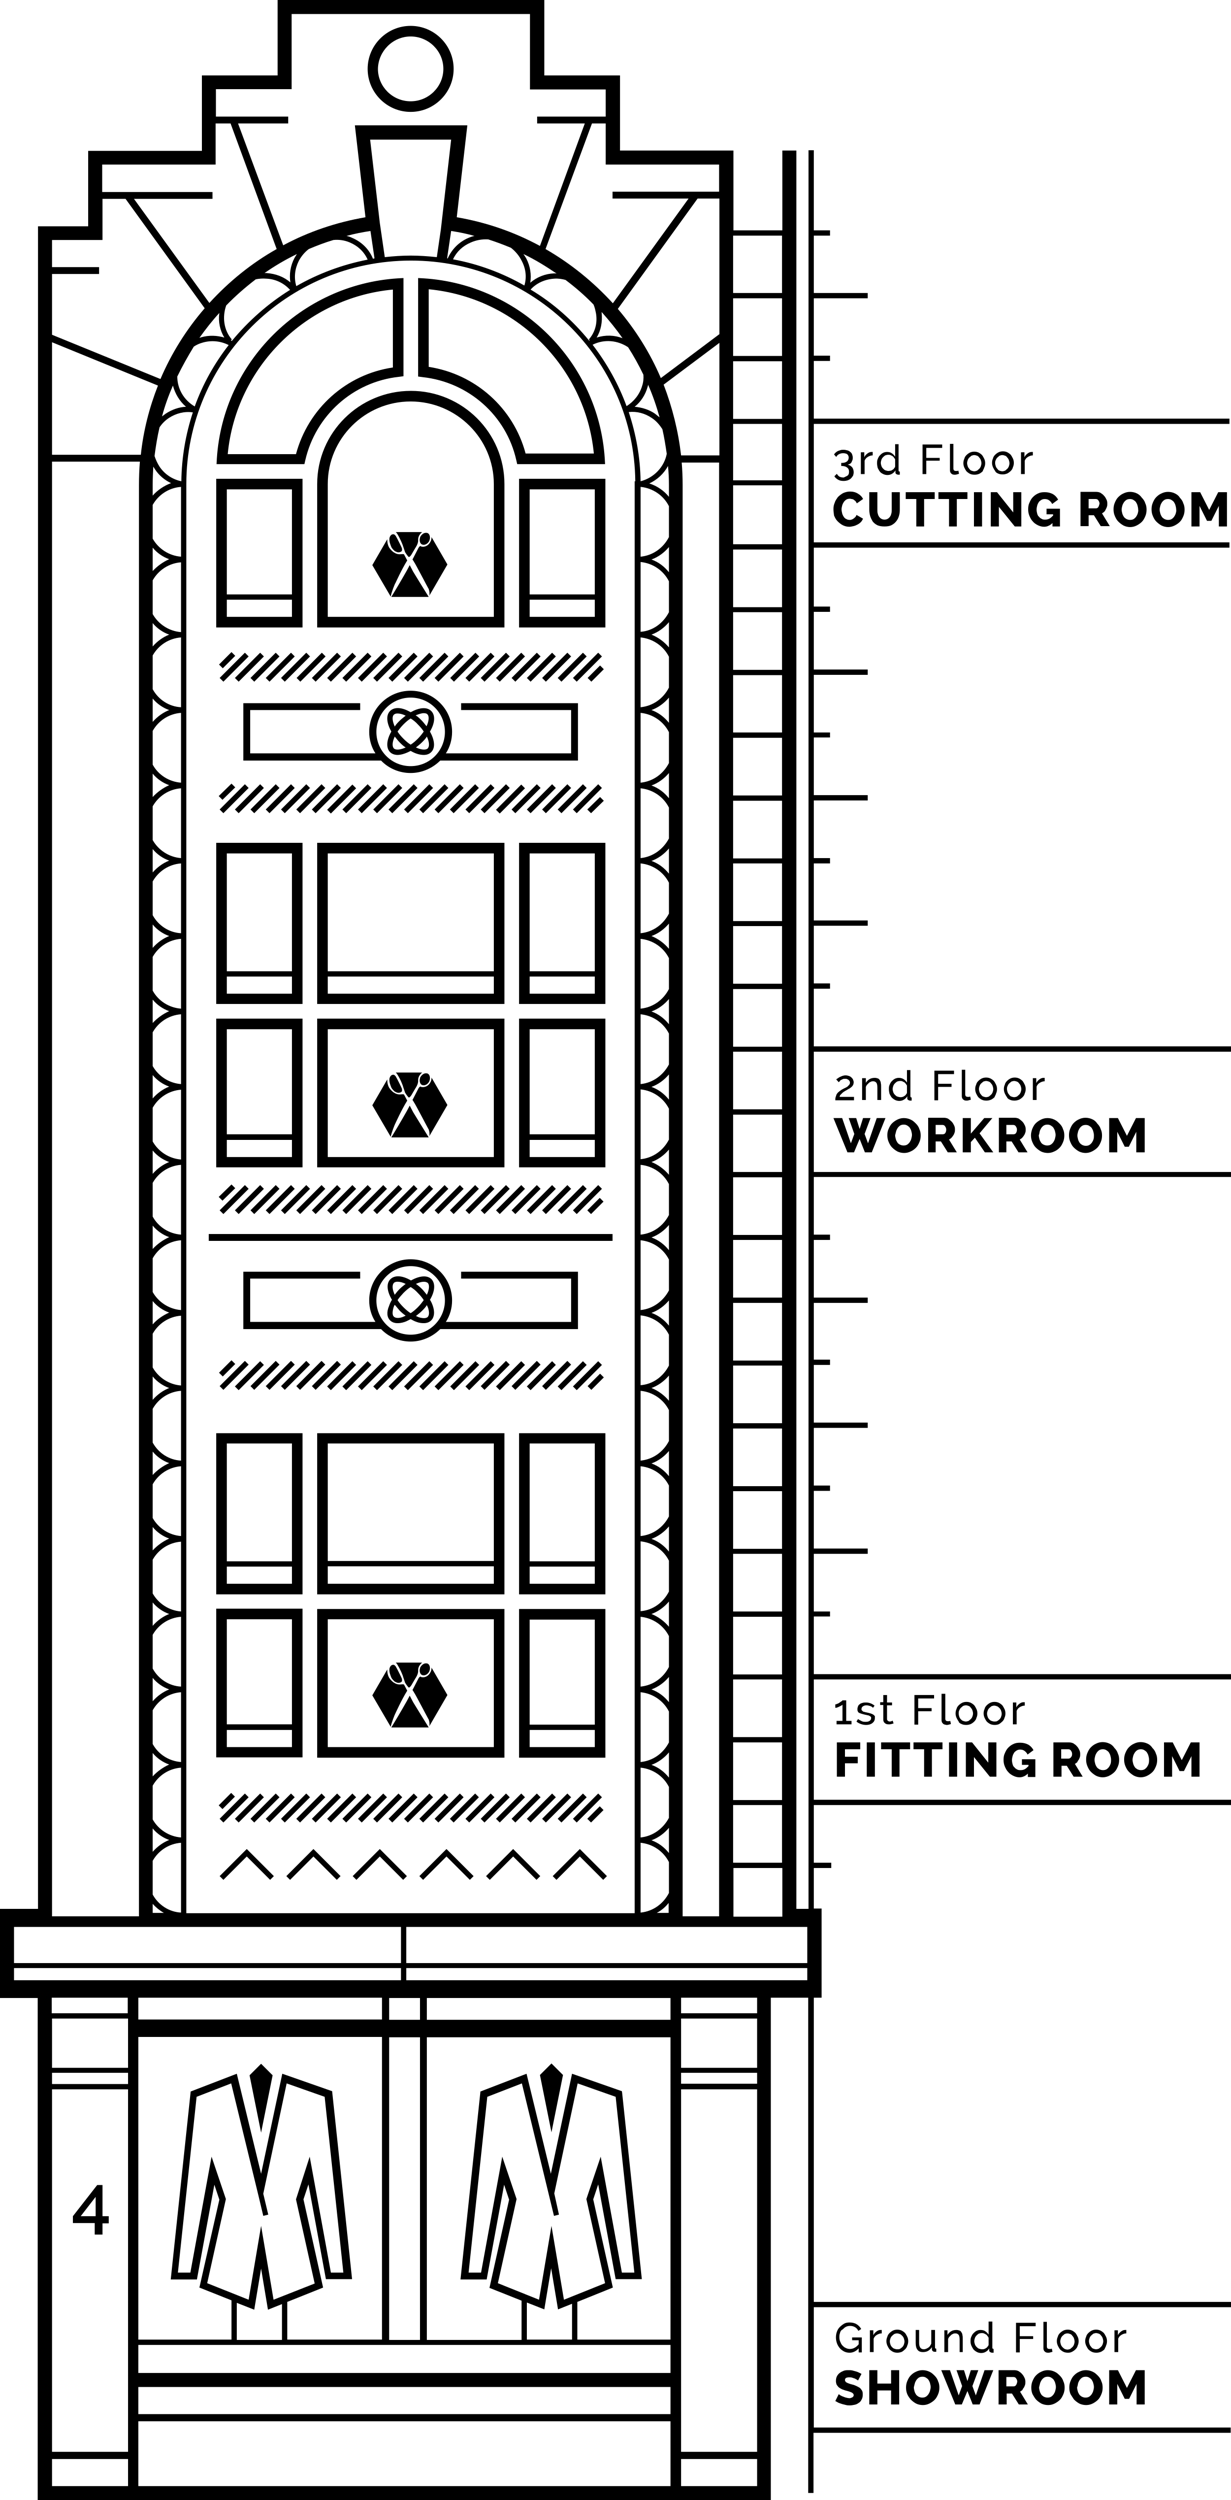 <?xml version="1.0" encoding="utf-8"?>
<!-- Generator: Adobe Illustrator 19.2.0, SVG Export Plug-In . SVG Version: 6.00 Build 0)  -->
<svg version="1.1" id="Layer_1" xmlns="http://www.w3.org/2000/svg" xmlns:xlink="http://www.w3.org/1999/xlink" x="0px" y="0px"
	 viewBox="0 0 395.1 802.1" style="enable-background:new 0 0 395.1 802.1;" xml:space="preserve">
<path d="M69.4,511.5h27.7v-51.7H69.4V511.5z M93.7,508.1H72.8v-5.5h20.9V508.1z M72.8,463.1h20.9v37.8H72.8V463.1z M69.4,563.8h27.7
	v-47.7H69.4V563.8z M93.7,560.5H72.8v-5.5h20.9V560.5z M72.8,519.5h20.9v33.7H72.8V519.5z M161.9,459.8h-60.1v51.7h60.1V459.8z
	 M158.5,508.1h-53.3v-5.6h53.3V508.1z M158.5,500.8h-53.3v-37.7h53.3V500.8z M161.9,516.2h-60.1v47.7h60.1V516.2z M158.5,560.5
	h-53.3l0-41h53.3V560.5z M194.3,459.8h-27.7v51.7h27.7V459.8z M190.9,508.1H170v-5.5h20.9V508.1z M190.9,500.9H170v-37.8h20.9V500.9
	z M194.3,516.2h-27.7v47.7h27.7V516.2z M190.9,560.5H170v-5.5h20.9V560.5z M190.9,553.3H170v-33.7h20.9V553.3z M97.1,270.4H69.4
	v51.7h27.7V270.4z M72.8,273.8h20.9v37.8H72.8V273.8z M93.7,318.8H72.8v-5.5h20.9V318.8z M97.1,326.8H69.4v47.7h27.7V326.8z
	 M72.8,330.2h20.9v33.7H72.8V330.2z M93.7,371.2H72.8v-5.5h20.9V371.2z M161.9,270.4h-60.1v51.7h60.1V270.4z M158.5,318.8h-53.3
	v-5.5h53.3V318.8z M158.5,311.6h-53.3v-37.8h53.3V311.6z M161.9,326.8h-60.1v47.7h60.1V326.8z M158.5,371.2h-53.3l0-41h53.3V371.2z
	 M194.3,270.4h-27.7v51.7h27.7V270.4z M190.9,318.8H170v-5.5h20.9V318.8z M190.9,311.6H170v-37.8h20.9V311.6z M97.1,153.6H69.4v47.7
	h27.7V153.6z M72.8,157h20.9v33.7H72.8V157z M93.7,197.9H72.8v-5.5h20.9V197.9z M194.3,153.6h-27.7v47.7h27.7V153.6z M190.9,197.9
	H170v-5.5h20.9V197.9z M190.9,190.7H170V157h20.9V190.7z M194.3,326.8h-27.7v47.7h27.7V326.8z M190.9,371.2H170v-5.5h20.9V371.2z
	 M190.9,363.9H170v-33.7h20.9V363.9z M67,395.9h129.6v2.2H67V395.9z M115.6,410.2V408H78.1v18.4h44.2c2.4,2.5,5.8,4,9.5,4
	c3.7,0,7.1-1.6,9.5-4v0h44.2V408H148v2.2h35.3v13.9h-40.2c1.3-2,2-4.4,2-6.9c0-7.3-6-13.2-13.3-13.2c-7.3,0-13.3,5.9-13.3,13.2
	c0,2.5,0.7,4.9,2,6.9H80.3v-13.9H115.6z M131.8,406.2c6.1,0,11,4.9,11,11c0,6-4.9,11-11,11s-11-4.9-11-11
	C120.8,411.1,125.8,406.2,131.8,406.2z M101.8,155.3v46h60.1v-46c0-16.5-13.5-29.9-30-29.9C115.3,125.4,101.8,138.8,101.8,155.3z
	 M131.8,128.8c14.7,0,26.7,11.9,26.7,26.5v42.6h-53.3v-42.6C105.2,140.7,117.1,128.8,131.8,128.8z M78.6,209.4l1.2,1.2l-8.1,8.1
	l-1.2-1.2L78.6,209.4z M74.3,209.2l1.2,1.2l-4,4l-1.2-1.2L74.3,209.2z M83.5,209.4l1.2,1.2l-8.1,8.1l-1.2-1.2L83.5,209.4z
	 M88.5,209.4l1.2,1.2l-8.1,8.1l-1.2-1.2L88.5,209.4z M93.4,209.4l1.2,1.2l-8.1,8.1l-1.2-1.2L93.4,209.4z M98.3,209.4l1.2,1.2
	l-8.1,8.1l-1.2-1.2L98.3,209.4z M103.3,209.4l1.2,1.2l-8.1,8.1l-1.2-1.2L103.3,209.4z M108.2,209.4l1.2,1.2l-8.1,8.1l-1.2-1.2
	L108.2,209.4z M113.1,209.4l1.2,1.2l-8.1,8.1l-1.2-1.2L113.1,209.4z M118,209.4l1.2,1.2l-8.1,8.1l-1.2-1.2L118,209.4z M123,209.4
	l1.2,1.2l-8.1,8.1l-1.2-1.2L123,209.4z M127.9,209.4l1.2,1.2l-8.1,8.1l-1.2-1.2L127.9,209.4z M132.8,209.4l1.2,1.2l-8.1,8.1
	l-1.2-1.2L132.8,209.4z M137.8,209.4l1.2,1.2l-8.1,8.1l-1.2-1.2L137.8,209.4z M142.7,209.4l1.2,1.2l-8.1,8.1l-1.2-1.2L142.7,209.4z
	 M147.6,209.4l1.2,1.2l-8.1,8.1l-1.2-1.2L147.6,209.4z M152.6,209.4l1.2,1.2l-8.1,8.1l-1.2-1.2L152.6,209.4z M157.5,209.4l1.2,1.2
	l-8.1,8.1l-1.2-1.2L157.5,209.4z M162.4,209.4l1.2,1.2l-8.1,8.1l-1.2-1.2L162.4,209.4z M167.3,209.4l1.2,1.2l-8.1,8.1l-1.2-1.2
	L167.3,209.4z M172.3,209.4l1.2,1.2l-8.1,8.1l-1.2-1.2L172.3,209.4z M177.2,209.4l1.2,1.2l-8.1,8.1l-1.2-1.2L177.2,209.4z
	 M182.1,209.4l1.2,1.2l-8.1,8.1l-1.2-1.2L182.1,209.4z M187.1,209.4l1.2,1.2l-8.1,8.1l-1.2-1.2L187.1,209.4z M192,209.4l1.2,1.2
	l-8.1,8.1l-1.2-1.2L192,209.4z M192.6,213.5l1.2,1.2l-4,4l-1.2-1.2L192.6,213.5z M165.7,147.6l0.3,1.3h28.2l-0.1-1.8
	c-2-30.9-27-55.8-58.1-57.8l-1.8-0.1v31.6l1.5,0.2C150.4,122.6,162.5,133.3,165.7,147.6z M137.6,92.8c28,2.7,50.3,24.9,53,52.7
	h-21.9c-3.9-14.6-16.1-25.5-31.1-27.8V92.8z M98,147.6c3.3-14.3,15.3-25.1,30-26.7l1.5-0.2V89.2l-1.8,0.1
	c-31.1,2-56.1,26.9-58.1,57.8l-0.1,1.8h28.2L98,147.6z M73.1,145.6c2.7-27.8,25.1-50.1,53-52.7v25c-15,2.2-27.2,13.2-31.1,27.8H73.1
	z M71.7,260.9l-1.2-1.2l8.1-8.1l1.2,1.2L71.7,260.9z M70.2,255.4l4.1-4l1.2,1.2l-4.1,4L70.2,255.4z M76.6,260.9l-1.2-1.2l8.1-8.1
	l1.2,1.2L76.6,260.9z M81.6,260.9l-1.2-1.2l8.1-8.1l1.2,1.2L81.6,260.9z M86.5,260.9l-1.2-1.2l8.1-8.1l1.2,1.2L86.5,260.9z
	 M91.4,260.9l-1.2-1.2l8.1-8.1l1.2,1.2L91.4,260.9z M96.3,260.9l-1.2-1.2l8.1-8.1l1.2,1.2L96.3,260.9z M100.1,259.7l8.1-8.1l1.2,1.2
	l-8.1,8.1L100.1,259.7z M113.1,251.7l1.2,1.2l-8.1,8.1l-1.2-1.2L113.1,251.7z M111.1,260.9l-1.2-1.2l8.1-8.1l1.2,1.2L111.1,260.9z
	 M116.1,260.9l-1.2-1.2l8.1-8.1l1.2,1.2L116.1,260.9z M121,260.9l-1.2-1.2l8.1-8.1l1.2,1.2L121,260.9z M125.9,260.9l-1.2-1.2
	l8.1-8.1l1.2,1.2L125.9,260.9z M130.9,260.9l-1.2-1.2l8.1-8.1l1.2,1.2L130.9,260.9z M135.8,260.9l-1.2-1.2l8.1-8.1l1.2,1.2
	L135.8,260.9z M140.7,260.9l-1.2-1.2l8.1-8.1l1.2,1.2L140.7,260.9z M145.6,260.9l-1.2-1.2l8.1-8.1l1.2,1.2L145.6,260.9z
	 M150.6,260.9l-1.2-1.2l8.1-8.1l1.2,1.2L150.6,260.9z M155.5,260.9l-1.2-1.2l8.1-8.1l1.2,1.2L155.5,260.9z M168.5,252.9l-8.1,8.1
	l-1.2-1.2l8.1-8.1L168.5,252.9z M165.4,260.9l-1.2-1.2l8.1-8.1l1.2,1.2L165.4,260.9z M170.3,260.9l-1.2-1.2l8.1-8.1l1.2,1.2
	L170.3,260.9z M175.2,260.9l-1.2-1.2l8.1-8.1l1.2,1.2L175.2,260.9z M180.2,260.9l-1.2-1.2l8.1-8.1l1.2,1.2L180.2,260.9z
	 M185.1,260.9l-1.2-1.2l8.1-8.1l1.2,1.2L185.1,260.9z M189.7,260.9l-1.2-1.2l4.1-4l1.2,1.2L189.7,260.9z M71.7,389.5l-1.2-1.2
	l8.1-8.1l1.2,1.2L71.7,389.5z M75.5,381.2l-4.1,4l-1.2-1.2l4.1-4L75.5,381.2z M76.6,389.5l-1.2-1.2l8.1-8.1l1.2,1.2L76.6,389.5z
	 M81.6,389.5l-1.2-1.2l8.1-8.1l1.2,1.2L81.6,389.5z M86.5,389.5l-1.2-1.2l8.1-8.1l1.2,1.2L86.5,389.5z M91.4,389.5l-1.2-1.2l8.1-8.1
	l1.2,1.2L91.4,389.5z M96.3,389.5l-1.2-1.2l8.1-8.1l1.2,1.2L96.3,389.5z M101.3,389.5l-1.2-1.2l8.1-8.1l1.2,1.2L101.3,389.5z
	 M106.2,389.5l-1.2-1.2l8.1-8.1l1.2,1.2L106.2,389.5z M111.1,389.5l-1.2-1.2l8.1-8.1l1.2,1.2L111.1,389.5z M116.1,389.5l-1.2-1.2
	l8.1-8.1l1.2,1.2L116.1,389.5z M121,389.5l-1.2-1.2l8.1-8.1l1.2,1.2L121,389.5z M125.9,389.5l-1.2-1.2l8.1-8.1l1.2,1.2L125.9,389.5z
	 M130.9,389.5l-1.2-1.2l8.1-8.1l1.2,1.2L130.9,389.5z M135.8,389.5l-1.2-1.2l8.1-8.1l1.2,1.2L135.8,389.5z M140.7,389.5l-1.2-1.2
	l8.1-8.1l1.2,1.2L140.7,389.5z M145.6,389.5l-1.2-1.2l8.1-8.1l1.2,1.2L145.6,389.5z M150.6,389.5l-1.2-1.2l8.1-8.1l1.2,1.2
	L150.6,389.5z M155.5,389.5l-1.2-1.2l8.1-8.1l1.2,1.2L155.5,389.5z M160.4,389.5l-1.2-1.2l8.1-8.1l1.2,1.2L160.4,389.5z
	 M165.4,389.5l-1.2-1.2l8.1-8.1l1.2,1.2L165.4,389.5z M170.3,389.5l-1.2-1.2l8.1-8.1l1.2,1.2L170.3,389.5z M175.2,389.5l-1.2-1.2
	l8.1-8.1l1.2,1.2L175.2,389.5z M180.2,389.5l-1.2-1.2l8.1-8.1l1.2,1.2L180.2,389.5z M185.1,389.5l-1.2-1.2l8.1-8.1l1.2,1.2
	L185.1,389.5z M189.7,389.5l-1.2-1.2l4-4l1.2,1.2L189.7,389.5z M70.5,444.7l8.1-8.1l1.2,1.2l-8.1,8.1L70.5,444.7z M74.3,436.4
	l1.2,1.2l-4,4l-1.2-1.2L74.3,436.4z M83.5,436.7l1.2,1.2l-8.1,8.1l-1.2-1.2L83.5,436.7z M81.6,445.9l-1.2-1.2l8.1-8.1l1.2,1.2
	L81.6,445.9z M86.5,445.9l-1.2-1.2l8.1-8.1l1.2,1.2L86.5,445.9z M91.4,445.9l-1.2-1.2l8.1-8.1l1.2,1.2L91.4,445.9z M96.3,445.9
	l-1.2-1.2l8.1-8.1l1.2,1.2L96.3,445.9z M101.3,445.9l-1.2-1.2l8.1-8.1l1.2,1.2L101.3,445.9z M113.1,436.7l1.2,1.2l-8.1,8.1l-1.2-1.2
	L113.1,436.7z M118,436.7l1.2,1.2l-8.1,8.1l-1.2-1.2L118,436.7z M123,436.7l1.2,1.2l-8.1,8.1l-1.2-1.2L123,436.7z M127.9,436.7
	l1.2,1.2l-8.1,8.1l-1.2-1.2L127.9,436.7z M132.8,436.7l1.2,1.2l-8.1,8.1l-1.2-1.2L132.8,436.7z M137.8,436.7l1.2,1.2l-8.1,8.1
	l-1.2-1.2L137.8,436.7z M142.7,436.7l1.2,1.2l-8.1,8.1l-1.2-1.2L142.7,436.7z M147.6,436.7l1.2,1.2l-8.1,8.1l-1.2-1.2L147.6,436.7z
	 M152.6,436.7l1.2,1.2l-8.1,8.1l-1.2-1.2L152.6,436.7z M157.5,436.7l1.2,1.2l-8.1,8.1l-1.2-1.2L157.5,436.7z M155.5,445.9l-1.2-1.2
	l8.1-8.1l1.2,1.2L155.5,445.9z M168.5,437.9l-8.1,8.1l-1.2-1.2l8.1-8.1L168.5,437.9z M165.4,445.9l-1.2-1.2l8.1-8.1l1.2,1.2
	L165.4,445.9z M177.2,436.7l1.2,1.2l-8.1,8.1l-1.2-1.2L177.2,436.7z M175.2,445.9l-1.2-1.2l8.1-8.1l1.2,1.2L175.2,445.9z
	 M187.1,436.7l1.2,1.2l-8.1,8.1l-1.2-1.2L187.1,436.7z M192,436.7l1.2,1.2l-8.1,8.1l-1.2-1.2L192,436.7z M192.6,440.7l1.2,1.2l-4,4
	l-1.2-1.2L192.6,440.7z M78.6,575.4l1.2,1.2l-8.1,8.1l-1.2-1.2L78.6,575.4z M71.4,580.4l-1.2-1.2l4-4l1.2,1.2L71.4,580.4z
	 M76.6,584.7l-1.2-1.2l8.1-8.1l1.2,1.2L76.6,584.7z M81.6,584.7l-1.2-1.2l8.1-8.1l1.2,1.2L81.6,584.7z M86.5,584.7l-1.2-1.2l8.1-8.1
	l1.2,1.2L86.5,584.7z M99.5,576.6l-8.1,8.1l-1.2-1.2l8.1-8.1L99.5,576.6z M95.1,583.5l8.1-8.1l1.2,1.2l-8.1,8.1L95.1,583.5z
	 M101.3,584.7l-1.2-1.2l8.1-8.1l1.2,1.2L101.3,584.7z M106.2,584.7l-1.2-1.2l8.1-8.1l1.2,1.2L106.2,584.7z M119.2,576.6l-8.1,8.1
	l-1.2-1.2l8.1-8.1L119.2,576.6z M123,575.4l1.2,1.2l-8.1,8.1l-1.2-1.2L123,575.4z M121,584.7l-1.2-1.2l8.1-8.1l1.2,1.2L121,584.7z
	 M125.9,584.7l-1.2-1.2l8.1-8.1l1.2,1.2L125.9,584.7z M139,576.6l-8.1,8.1l-1.2-1.2l8.1-8.1L139,576.6z M135.8,584.7l-1.2-1.2
	l8.1-8.1l1.2,1.2L135.8,584.7z M147.6,575.4l1.2,1.2l-8.1,8.1l-1.2-1.2L147.6,575.4z M145.6,584.7l-1.2-1.2l8.1-8.1l1.2,1.2
	L145.6,584.7z M150.6,584.7l-1.2-1.2l8.1-8.1l1.2,1.2L150.6,584.7z M163.6,576.6l-8.1,8.1l-1.2-1.2l8.1-8.1L163.6,576.6z
	 M159.2,583.5l8.1-8.1l1.2,1.2l-8.1,8.1L159.2,583.5z M165.4,584.7l-1.2-1.2l8.1-8.1l1.2,1.2L165.4,584.7z M170.3,584.7l-1.2-1.2
	l8.1-8.1l1.2,1.2L170.3,584.7z M183.3,576.6l-8.1,8.1l-1.2-1.2l8.1-8.1L183.3,576.6z M187.1,575.4l1.2,1.2l-8.1,8.1l-1.2-1.2
	L187.1,575.4z M185.1,584.7l-1.2-1.2l8.1-8.1l1.2,1.2L185.1,584.7z M189.7,584.7l-1.2-1.2l4-4l1.2,1.2L189.7,584.7z M395.1,377.7
	V376H261.2v-38.6h133.9v-1.7H261.2v-18.5h5.2v-1.7h-5.2v-18.5h17.3v-1.7h-17.3V277h5.2v-1.7h-5.2v-18.5h17.3v-1.7h-17.3v-18.5h5.2
	V235h-5.2v-18.5h17.3v-1.7h-17.3v-18.5h5.2v-1.7h-5.2v-18.9h133.4v-1.7H261.2V136h133.4v-1.7H261.2v-18.5h5.2v-1.7h-5.2V95.7h17.3
	V94h-17.3V75.6h5.2v-1.7h-5.2V48.2h-1.7V94v1.7v38.6v1.7v38.2v1.7v39v1.7v38.6v1.7v38.6v1.7v38.6v1.7V376v1.7v38.6v1.7v38.6v1.7
	v38.6v1.7v38.6v1.7v73.5h-3.9V48.3h-4.5v25.6h-15.7V48.3h-36.4V24.2h-24.3V0H89.1v24.2H64.8v24.2H28.3v24.2H12.2v539.8H0v28.6h2.2
	h9.9v161.1h235.3V640.9h12v97.6v1.7v38.6v1.7v19.3h1.7v-19.3h133.9v-1.7H261.2v-38.6h133.9v-1.7H261.2v-97.6h0.3h2.2v-28.6h-2.5v-13
	h5.6v-1.7h-5.6v-18.5h133.9v-1.7H261.2v-38.6h133.9v-1.7H261.2v-18.5h5.2V517h-5.2v-18.5h17.3v-1.7h-17.3v-18.5h5.2v-1.7h-5.2v-18.5
	h17.3v-1.7h-17.3v-18.5h5.2v-1.7h-5.2V418h17.3v-1.7h-17.3v-18.5h5.2v-1.7h-5.2v-18.5H395.1z M251.1,599.3v15.6h-15.7v-15.6H251.1z
	 M235.3,75.6h15.7V94h-15.7V75.6z M235.3,95.7h15.7v18.5h-15.7V95.7z M235.3,115.9h15.7v18.5h-15.7V115.9z M235.3,136h15.7v18.1
	h-15.7V136z M235.3,155.7h15.7v18.9h-15.7V155.7z M235.3,176.3h15.7v18.5h-15.7V176.3z M235.3,196.4h15.7v18.5h-15.7V196.4z
	 M235.3,216.6h15.7V235h-15.7V216.6z M235.3,236.7h15.7v18.5h-15.7V236.7z M235.3,256.9h15.7v18.5h-15.7V256.9z M235.3,277h15.7
	v18.5h-15.7V277z M235.3,297.1h15.7v18.5h-15.7V297.1z M235.3,317.3h15.7v18.5h-15.7V317.3z M235.3,337.4h15.7v18.5h-15.7V337.4z
	 M235.3,357.6h15.7V376h-15.7V357.6z M235.3,377.7h15.7v18.5h-15.7V377.7z M235.3,397.8h15.7v18.5h-15.7V397.8z M235.3,418h15.7
	v18.5h-15.7V418z M235.3,438.1h15.7v18.5h-15.7V438.1z M235.3,458.3h15.7v18.5h-15.7V458.3z M235.3,478.4h15.7v18.5h-15.7V478.4z
	 M235.3,498.5h15.7V517h-15.7V498.5z M235.3,518.7h15.7v18.5h-15.7V518.7z M235.3,538.8h15.7v18.5h-15.7V538.8z M235.3,559h15.7
	v18.5h-15.7V559z M235.3,579.1h15.7v18.5h-15.7V579.1z M230.8,52.8v8.7h-34.2v2.2h24.4l-24.3,33.6c-6.3-6.9-13.6-12.8-21.6-17.4
	L190,39.6h4.4v13.2H230.8z M218.8,148.4h12v466.4h-11.7V155.6C219.1,153.2,219,150.8,218.8,148.4z M218.6,146.1
	c-0.9-7.8-2.8-15.4-5.6-22.7l17.9-13.4v36.1H218.6z M205.6,613.6v-22.4c4,0.4,7.4,2.8,9.1,6.2v9.9
	C212.9,610.8,209.6,613.2,205.6,613.6z M214.6,610.5v3.2h-3.8C212.3,612.9,213.6,611.8,214.6,610.5z M49,607.8V597
	c1.8-3.2,5.1-5.5,9.1-5.8v22.4C54.2,613.4,50.8,611.1,49,607.8z M52.6,613.7H49v-2.9C50,611.9,51.2,612.9,52.6,613.7z M49,594.1
	v-7.5c1.4,1.7,3.3,3,5.3,3.7C52.3,591.1,50.5,592.4,49,594.1z M49,583.7v-10.8c1.8-3.2,5.1-5.5,9.1-5.8v22.4
	C54.2,589.2,50.8,586.9,49,583.7z M49,569.9v-7.5c1.4,1.7,3.3,3,5.3,3.7C52.3,567,50.5,568.3,49,569.9z M49,559.5v-10.8
	c1.8-3.2,5.1-5.5,9.1-5.8v22.4C54.2,565,50.8,562.8,49,559.5z M49,545.8v-7.5c1.4,1.7,3.3,3,5.3,3.7C52.3,542.8,50.5,544.1,49,545.8
	z M49,535.3v-10.8c1.8-3.2,5.1-5.5,9.1-5.8v22.4C54.2,540.9,50.8,538.6,49,535.3z M49,521.6v-7.5c1.4,1.7,3.3,3,5.3,3.7
	C52.3,518.6,50.5,519.9,49,521.6z M49,511.2v-10.8c1.8-3.2,5.1-5.5,9.1-5.8V517C54.2,516.7,50.8,514.4,49,511.2z M49,497.4v-7.5
	c1.4,1.7,3.3,3,5.3,3.7C52.3,494.5,50.5,495.8,49,497.4z M49,487v-10.8c1.8-3.2,5.1-5.5,9.1-5.8v22.4C54.2,492.5,50.8,490.2,49,487z
	 M49,473.2v-7.5c1.4,1.7,3.3,3,5.3,3.7C52.3,470.3,50.5,471.6,49,473.2z M49,462.8V452c1.8-3.2,5.1-5.5,9.1-5.8v22.4
	C54.2,468.4,50.8,466.1,49,462.8z M49,449.1v-7.5c1.4,1.7,3.3,3,5.3,3.7C52.3,446.1,50.5,447.4,49,449.1z M49,438.7v-10.8
	c1.8-3.2,5.1-5.5,9.1-5.8v22.4C54.2,444.2,50.8,441.9,49,438.7z M49,424.9v-7.5c1.4,1.7,3.3,3,5.3,3.7C52.3,422,50.5,423.2,49,424.9
	z M49,414.5v-10.8c1.8-3.2,5.1-5.5,9.1-5.8v22.4C54.2,420,50.8,417.7,49,414.5z M49,400.7v-7.5c1.4,1.7,3.3,3,5.3,3.7
	C52.3,397.8,50.5,399.1,49,400.7z M49,390.3v-10.8c1.8-3.2,5.1-5.5,9.1-5.8v22.4C54.2,395.8,50.8,393.6,49,390.3z M49,376.6v-7.5
	c1.4,1.7,3.3,3,5.3,3.7C52.3,373.6,50.5,374.9,49,376.6z M49,366.2v-10.8c1.8-3.2,5.1-5.5,9.1-5.8V372
	C54.2,371.7,50.8,369.4,49,366.2z M49,352.4v-7.5c1.4,1.7,3.3,3,5.3,3.7C52.3,349.4,50.5,350.7,49,352.4z M49,342v-10.8
	c1.8-3.2,5.1-5.5,9.1-5.8v22.4C54.2,347.5,50.8,345.2,49,342z M49,328.2v-7.5c1.4,1.7,3.3,3,5.3,3.7C52.3,325.3,50.5,326.6,49,328.2
	z M49,317.8V307c1.8-3.2,5.1-5.5,9.1-5.8v22.4C54.2,323.3,50.8,321.1,49,317.8z M49,304.1v-7.5c1.4,1.7,3.3,3,5.3,3.7
	C52.3,301.1,50.5,302.4,49,304.1z M49,293.6v-10.8c1.8-3.2,5.1-5.5,9.1-5.8v22.4C54.2,299.2,50.8,296.9,49,293.6z M49,279.9v-7.5
	c1.4,1.7,3.3,3,5.3,3.7C52.3,276.9,50.5,278.2,49,279.9z M49,269.5v-10.8c1.8-3.2,5.1-5.5,9.1-5.8v22.4
	C54.2,275,50.8,272.7,49,269.5z M49,255.7v-7.5c1.4,1.7,3.3,3,5.3,3.7C52.3,252.8,50.5,254.1,49,255.7z M49,245.3v-10.8
	c1.8-3.2,5.1-5.5,9.1-5.8v22.4C54.2,250.8,50.8,248.6,49,245.3z M49,231.6v-7.5c1.4,1.7,3.3,3,5.3,3.7
	C52.3,228.6,50.5,229.9,49,231.6z M49,221.1v-10.8c1.8-3.2,5.1-5.5,9.1-5.8v22.4C54.2,226.7,50.8,224.4,49,221.1z M49,207.4v-7.5
	c1.4,1.7,3.3,3,5.3,3.7C52.3,204.4,50.5,205.7,49,207.4z M49,197v-10.8c1.8-3.2,5.1-5.5,9.1-5.8v22.4C54.2,202.5,50.8,200.2,49,197z
	 M49,183.2v-7.5c1.4,1.7,3.3,3,5.3,3.7C52.3,180.3,50.5,181.6,49,183.2z M49,172.8V162c1.8-3.2,5.1-5.5,9.1-5.8v22.4
	C54.2,178.3,50.8,176,49,172.8z M49,159v-3.5c0-1.9,0.1-3.8,0.2-5.8c0.2,0.3,0.3,0.5,0.5,0.8c1.3,2,3.1,3.5,5.2,4.5
	C52.7,155.8,50.6,157.2,49,159z M51.2,149.7c-0.7-1.1-1.2-2.2-1.6-3.4c0.4-3.1,0.9-6.2,1.6-9.2c0.8-1.2,1.8-2.2,3-3
	c2.3-1.5,5-2.2,7.7-1.8c-2.3,7-3.6,14.4-3.7,22.1C55.3,153.8,52.8,152.1,51.2,149.7z M72,108.3c-2.4-0.7-4.9-0.8-7.4-0.1
	c-0.2,0.1-0.4,0.1-0.6,0.2c2-2.8,4.1-5.5,6.4-8C70,103.2,70.6,106,72,108.3z M193.1,100.3c0-0.1,0-0.1,0-0.2
	c2.4,2.7,4.7,5.5,6.7,8.4c-2.6-1-5.5-1.1-8.3-0.2C192.9,106,193.4,103.2,193.1,100.3z M206.1,123.8c-0.8,2.7-2.6,5-5,6.5
	c-2.6-7.1-6.3-13.7-10.9-19.7c3.8-1.9,8.1-1.4,11.4,0.8c1.8,2.8,3.4,5.7,4.9,8.8C206.6,121.4,206.5,122.6,206.1,123.8z M207.8,124.3
	c0.1-0.3,0.2-0.6,0.2-0.9c1.5,3.4,2.7,6.9,3.7,10.5c-0.5-0.4-1-0.8-1.5-1.2c-1.9-1.3-4.2-2-6.5-2.2
	C205.7,128.9,207.1,126.7,207.8,124.3z M189,108.9l0.3,0.3c-0.1,0-0.1,0-0.2,0.1c-5.3-6.5-11.6-12.1-18.8-16.4
	c1.9-2.1,4.6-3.3,7.6-3.5c1.2-0.1,2.5,0.1,3.6,0.4c3.2,2.4,6.2,5,9,7.9c0.4,0.9,0.6,1.9,0.8,2.9C191.8,103.7,191,106.6,189,108.9z
	 M177.9,87.7c-2.9,0.1-5.6,1.2-7.7,3c0.4-2.6,0-5.3-1.3-7.8c-0.3-0.5-0.6-1-0.9-1.4c3.8,1.8,7.3,4,10.7,6.3
	C178.5,87.7,178.2,87.7,177.9,87.7z M168.3,91.6c-7-4-14.7-6.9-22.9-8.4c1.1-2.4,3.1-4.3,5.7-5.4c1.8-0.8,3.7-1.1,5.6-1
	c2.5,0.8,4.9,1.7,7.3,2.7c1.4,1.1,2.6,2.5,3.4,4.1C168.8,86.2,169.1,89,168.3,91.6z M150.4,76.3c-3.1,1.3-5.4,3.7-6.7,6.6
	c-0.1,0-0.1,0-0.2,0l1.3-8.8c2.6,0.4,5.1,0.9,7.5,1.6C151.7,75.8,151.1,76,150.4,76.3z M141.5,73.6L141.5,73.6l-1.3,8.9
	c-2.8-0.3-5.6-0.5-8.4-0.5c-2.8,0-5.6,0.2-8.3,0.5l-1.6-11l-3.1-26.7h26L141.5,73.6z M118.9,74.1l1.3,8.8c-0.2,0-0.3,0.1-0.5,0.1
	c-1.2-3-3.6-5.4-6.7-6.7c-0.6-0.3-1.2-0.5-1.8-0.6C113.7,75,116.3,74.5,118.9,74.1z M112.3,77.8c2.6,1.1,4.6,3,5.7,5.5
	c-8.2,1.6-15.9,4.5-22.9,8.5c-0.8-2.7-0.5-5.5,0.8-8.1c0.8-1.5,1.9-2.8,3.2-3.8c2.6-1.1,5.2-2.1,7.9-2.9
	C108.8,76.8,110.7,77.1,112.3,77.8z M94.5,82.8c-1.3,2.5-1.7,5.2-1.3,7.8c-2.1-1.8-4.7-2.8-7.7-3c-0.2,0-0.4,0-0.6,0
	c3.3-2.3,6.7-4.3,10.4-6.1C95,82,94.7,82.4,94.5,82.8z M85.4,89.4c3,0.1,5.7,1.4,7.7,3.6c-7.1,4.4-13.4,10-18.7,16.4
	c-0.1-0.1-0.2-0.1-0.3-0.2l0.3-0.3c-2.6-3-3.1-7.2-1.8-10.9c2.9-3,6.1-5.8,9.5-8.4C83.2,89.4,84.3,89.3,85.4,89.4z M65.1,109.9
	c2.8-0.8,5.7-0.5,8.3,0.8c-4.6,5.9-8.3,12.5-10.9,19.7c-3.6-2.1-5.6-5.8-5.6-9.6c1.6-3.3,3.4-6.5,5.3-9.6
	C63.1,110.6,64,110.2,65.1,109.9z M59.7,130.5c-2.3,0.1-4.5,0.9-6.5,2.2c-0.4,0.3-0.8,0.6-1.2,0.9c0.9-3.4,2.1-6.7,3.5-9.9
	C56.2,126.3,57.6,128.7,59.7,130.5z M59.8,591.2v-1.7V567v-1.7v-22.5v-1.7v-22.5V517v-22.5v-1.7v-22.5v-1.7v-22.5v-1.7V422v-1.7
	v-22.5v-1.7v-22.5V372v-22.5v-1.7v-22.5v-1.7v-22.5v-1.7V277v-1.7v-22.5v-1.7v-22.5V227v-22.5v-1.7v-22.5v-1.7v-23.3
	c0-39.5,32.3-71.7,72.1-71.7c39.4,0,71.6,31.7,72,70.8h-0.2v24.2v1.7v22.5v1.7V227v1.7v22.5v1.7v22.5v1.7v22.5v1.7v22.5v1.7v22.5
	v1.7V372v1.7v22.5v1.7v22.5v1.7v22.5v1.7v22.5v1.7v22.5v1.7V517v1.7v22.5v1.7v22.5v1.7v22.5v1.7v22.5H59.8V591.2z M201.8,132.2
	c2.6-0.3,5.2,0.4,7.4,1.9c1.4,0.9,2.5,2.2,3.4,3.6c0.6,2.6,1,5.2,1.4,7.9c-0.8,4.2-4.1,7.7-8.4,8.8
	C205.5,146.6,204.1,139.2,201.8,132.2z M209.1,590.4c2.2-0.8,4.1-2.2,5.6-4v8.1C213.2,592.6,211.3,591.2,209.1,590.4z M205.6,589.5
	v-22.4c4,0.4,7.4,2.8,9.1,6.2v9.9C212.9,586.6,209.6,589.1,205.6,589.5z M209.1,566.2c2.2-0.8,4.1-2.2,5.6-4v8.1
	C213.2,568.4,211.3,567,209.1,566.2z M205.6,565.3v-22.4c4,0.4,7.4,2.8,9.1,6.2v9.9C212.9,562.5,209.6,564.9,205.6,565.3z
	 M209.1,542c2.2-0.8,4.1-2.2,5.6-4v8.1C213.2,544.2,211.3,542.8,209.1,542z M205.6,541.1v-22.4c4,0.4,7.4,2.8,9.1,6.2v9.9
	C212.9,538.3,209.6,540.7,205.6,541.1z M209.1,517.8c2.2-0.8,4.1-2.2,5.6-4v8.1C213.2,520.1,211.3,518.7,209.1,517.8z M205.6,516.9
	v-22.4c4,0.4,7.4,2.8,9.1,6.2v9.9C212.9,514.1,209.6,516.6,205.6,516.9z M209.1,493.7c2.2-0.8,4.1-2.2,5.6-4v8.1
	C213.2,495.9,211.3,494.5,209.1,493.7z M205.6,492.8v-22.4c4,0.4,7.4,2.8,9.1,6.2v9.9C212.9,490,209.6,492.4,205.6,492.8z
	 M209.1,469.5c2.2-0.8,4.1-2.2,5.6-4v8.1C213.2,471.7,211.3,470.3,209.1,469.5z M205.6,468.6v-22.4c4,0.4,7.4,2.8,9.1,6.2v9.9
	C212.9,465.8,209.6,468.2,205.6,468.6z M209.1,445.3c2.2-0.8,4.1-2.2,5.6-4v8.1C213.2,447.6,211.3,446.2,209.1,445.3z M205.6,444.4
	v-22.4c4,0.4,7.4,2.8,9.1,6.2v9.9C212.9,441.6,209.6,444.1,205.6,444.4z M209.1,421.2c2.2-0.8,4.1-2.2,5.6-4v8.1
	C213.2,423.4,211.3,422,209.1,421.2z M205.6,420.3v-22.4c4,0.4,7.4,2.8,9.1,6.2v9.9C212.9,417.4,209.6,419.9,205.6,420.3z
	 M209.1,397c2.2-0.8,4.1-2.2,5.6-4v8.1C213.2,399.2,211.3,397.8,209.1,397z M205.6,396.1v-22.4c4,0.4,7.4,2.8,9.1,6.2v9.9
	C212.9,393.3,209.6,395.7,205.6,396.1z M209.1,372.8c2.2-0.8,4.1-2.2,5.6-4v8.1C213.2,375.1,211.3,373.7,209.1,372.8z M205.6,371.9
	v-22.4c4,0.4,7.4,2.8,9.1,6.2v9.9C212.9,369.1,209.6,371.5,205.6,371.9z M209.1,348.7c2.2-0.8,4.1-2.2,5.6-4v8.1
	C213.2,350.9,211.3,349.5,209.1,348.7z M205.6,347.8v-22.4c4,0.4,7.4,2.8,9.1,6.2v9.9C212.9,344.9,209.6,347.4,205.6,347.8z
	 M209.1,324.5c2.2-0.8,4.1-2.2,5.6-4v8.1C213.2,326.7,211.3,325.3,209.1,324.5z M205.6,323.6v-22.4c4,0.4,7.4,2.8,9.1,6.2v9.9
	C212.9,320.8,209.6,323.2,205.6,323.6z M209.1,300.3c2.2-0.8,4.1-2.2,5.6-4v8.1C213.2,302.6,211.3,301.2,209.1,300.3z M205.6,299.4
	v-22.4c4,0.4,7.4,2.8,9.1,6.2v9.9C212.9,296.6,209.6,299,205.6,299.4z M209.1,276.2c2.2-0.8,4.1-2.2,5.6-4v8.1
	C213.2,278.4,211.3,277,209.1,276.2z M205.6,275.3v-22.4c4,0.4,7.4,2.8,9.1,6.2v9.9C212.9,272.4,209.6,274.9,205.6,275.3z
	 M209.1,252c2.2-0.8,4.1-2.2,5.6-4v8.1C213.2,254.2,211.3,252.8,209.1,252z M205.6,251.1v-22.4c4,0.4,7.4,2.8,9.1,6.2v9.9
	C212.9,248.3,209.6,250.7,205.6,251.1z M209.1,227.8c2.2-0.8,4.1-2.2,5.6-4v8.1C213.2,230,211.3,228.6,209.1,227.8z M205.6,226.9
	v-22.4c4,0.4,7.4,2.8,9.1,6.2v9.9C212.9,224.1,209.6,226.5,205.6,226.9z M209.1,203.6c2.2-0.8,4.1-2.2,5.6-4v8.1
	C213.2,205.9,211.3,204.5,209.1,203.6z M205.6,202.7v-22.4c4,0.4,7.4,2.8,9.1,6.2v9.9C212.9,199.9,209.6,202.4,205.6,202.7z
	 M209.1,179.5c2.2-0.8,4.1-2.2,5.6-4v8.1C213.2,181.7,211.3,180.3,209.1,179.5z M205.6,178.6v-22.4c4,0.4,7.4,2.8,9.1,6.2v9.9
	C212.9,175.8,209.6,178.2,205.6,178.6z M208.4,155.1c2.6-1.2,4.7-3.2,6-5.6c0.2,2,0.3,4.1,0.3,6.1v3.8
	C213.1,157.4,210.9,155.9,208.4,155.1z M212.1,121.3c-3.4-8-8.1-15.5-13.8-22.2l25.6-35.4h7v43.5L212.1,121.3z M69.3,28.6h24.3V4.5
	h76.5v24.2h24.3v8.7h-22v2.2h15.3l-14.4,39.3c-8.3-4.5-17.3-7.6-26.7-9.2l3.4-29.5h-36.1l3.4,29.5c-9.3,1.6-18.2,4.6-26.4,9
	L76.4,39.6h16.1v-2.2H69.3V28.6z M32.8,52.8h36.4V39.6H74l14.8,40.3c-8,4.5-15.3,10.4-21.6,17.3L43,63.8h25.2v-2.2H32.8V52.8z
	 M16.7,87.9h15.1v-2.2H16.7V77h16.2V63.8h7.4l25.4,35.1c-5.9,6.8-10.7,14.5-14.2,22.7l-34.8-14.2V87.9z M16.7,109.8l34,13.9
	c-2.8,7.1-4.7,14.6-5.5,22.2H16.7V109.8z M16.7,148.1h28.2c-0.2,2.5-0.3,5-0.3,7.5v459.2H16.7V148.1z M4.5,618.2h40h84.2v11.6H4.5
	V618.2z M134.8,648h-9.9v-7h9.9V648z M134.8,653.6v97.1h-9.9v-97.1H134.8z M4.5,635.3v-3.9h124.2v3.9H4.5z M16.6,640.9h24.4v5H16.6
	V640.9z M41.1,797.6H16.7v-8.7h24.4V797.6z M41.1,786.6H16.7V670.3h24.4V786.6z M41.1,668.6H16.7V665h24.4V668.6z M41.1,663.4H16.7
	v-15.8h24.4V663.4z M44.4,640.9h78.2v7H44.4V640.9z M87.8,737.8l-4-23.7l-4,23.7l-13.3-5.3l6-27l-4.6-13.6l-6.8,37.2h-4l6-56.4
	l11.1-4.3l8.8,36.2l1.5,6.3l1.6-0.4l-1.6-6.7l7.5-35.4l12.2,4.3l6,56.4h-4l-6.8-37.2L95,705.6l6,27L87.8,737.8z M90.5,739.2v11.5H76
	v-11.9l5.6,2.2l2.2-13.2L86,741L90.5,739.2z M92.2,738.5l11.5-4.6l-6.3-28.3l1.6-4.8l5.6,30.4h8.4l-6.4-60.3l-16-5.6l-6.8,32.1
	l-7.8-32.1l-14.8,5.7l-6.4,60.3h8.4l5.6-30.4l1.6,4.8L64,733.9l10.3,4.1v12.6H44.4v-97.1h78.2v97.1H92.2V738.5z M215.2,797.6H44.4
	v-20.8h170.8V797.6z M215.2,774.5H44.4v-8.7h170.8V774.5z M215.2,761.3H44.4v-9h170.8V761.3z M177.9,703.7l7.5-35.3l12.2,4.3l6,56.4
	h-4l-6.8-37.2l-4.6,13.6l6,27l-13.2,5.3l-4-23.7l-4,23.7l-13.2-5.3l6-27l-4.6-13.6l-6.8,37.2h-4l6-56.4l11.1-4.3l9.5,39.2l0,0
	l0.8,3.3l1.6-0.4L177.9,703.7z M169.1,738.7l5.6,2.2l2.2-13.2l2.2,13.2l4.5-1.8v11.5h-14.5V738.7z M215.2,750.6h-29.9v-12.1
	l11.4-4.6l-6.3-28.3l1.6-4.8l5.6,30.4h8.4l-6.3-59.6l-0.1-0.7l-16-5.6l-6.8,32.1l-7.8-32.1l-14.8,5.7l-6.4,60.3h8.4l5.6-30.4
	l1.6,4.8l-6.3,28.3l10.3,4.1v12.6H137v-97.1h78.2V750.6z M215.2,648H137v-7h78.2V648z M243,647.6v15.8h-24.4v-15.8H243z
	 M218.6,645.9v-5H243v5H218.6z M243,665v3.5h-24.4V665H243z M243,797.6h-24.4v-8.7H243V797.6z M243,786.6h-24.4V670.3H243V786.6z
	 M259.2,635.3H130.4v-3.9h128.7V635.3z M259.2,629.8H130.4v-11.6h88.7h40V629.8z M79.2,593.2l8.7,8.7l-1.2,1.2l-7.5-7.5l-7.5,7.5
	l-1.2-1.2L79.2,593.2z M100.6,593.2l8.7,8.7l-1.2,1.2l-7.5-7.5l-7.5,7.5l-1.2-1.2L100.6,593.2z M121.9,593.2l8.7,8.7l-1.2,1.2
	l-7.5-7.5l-7.5,7.5l-1.2-1.2L121.9,593.2z M143.3,593.2l8.7,8.7l-1.2,1.2l-7.5-7.5l-7.5,7.5l-1.2-1.2L143.3,593.2z M164.7,593.2
	l8.7,8.7l-1.2,1.2l-7.5-7.5l-7.5,7.5l-1.2-1.2L164.7,593.2z M186.1,593.2l8.7,8.7l-1.2,1.2l-7.5-7.5l-7.5,7.5l-1.2-1.2L186.1,593.2z
	 M83.8,662.1l3.7,3.7l-3.7,18.4l-3.7-18.4L83.8,662.1z M177,684.1l-3.7-18.4l3.7-3.7l3.7,3.7L177,684.1z M30.4,716.9h2.5v-3.6h2V711
	h-2v-10h-1.7l-7.8,10v2.2h7V716.9z M25.9,711l4.8-6.2v6.2H25.9z M125.2,423.6c0.6,0.6,1.4,0.9,2.4,0.9c0.7,0,1.4-0.1,2.3-0.4
	c0.6-0.2,1.3-0.6,1.9-0.9c0.7,0.4,1.3,0.7,1.9,0.9c0.8,0.3,1.6,0.4,2.3,0.4c1,0,1.8-0.3,2.4-0.9c1-1,1.2-2.7,0.5-4.7
	c-0.2-0.6-0.5-1.3-0.9-1.9c1.6-2.7,1.8-5.2,0.5-6.6c-1.4-1.4-3.9-1.1-6.6,0.4c-2.7-1.6-5.2-1.8-6.6-0.4c-1.4,1.4-1.1,3.9,0.5,6.6
	c-0.4,0.6-0.7,1.3-0.9,1.9C124,421,124.2,422.6,125.2,423.6z M137.3,422.5c-0.5,0.5-1.6,0.5-2.9,0.1c-0.3-0.1-0.6-0.3-0.9-0.4
	c0.6-0.5,1.3-1,1.9-1.6c0.6-0.6,1.2-1.2,1.6-1.9c0.1,0.3,0.3,0.6,0.4,0.9C137.8,420.9,137.8,421.9,137.3,422.5z M137.3,411.6
	c0.6,0.6,0.5,2.1-0.3,3.8c-0.5-0.6-1-1.3-1.6-1.9c-0.6-0.6-1.2-1.1-1.9-1.6C135.2,411.1,136.6,411,137.3,411.6z M134.1,414.8
	c0.7,0.7,1.4,1.5,1.9,2.3c-0.5,0.7-1.1,1.5-1.9,2.3c-0.7,0.7-1.5,1.4-2.3,1.9c-0.8-0.5-1.6-1.2-2.3-1.9c-0.8-0.8-1.4-1.5-1.9-2.3
	c0.5-0.8,1.2-1.5,1.9-2.3c0.8-0.8,1.5-1.4,2.3-1.9C132.6,413.4,133.4,414,134.1,414.8z M126.4,411.6c0.3-0.3,0.7-0.4,1.2-0.4
	c0.7,0,1.6,0.2,2.6,0.7c-0.6,0.5-1.3,1-1.9,1.6c-0.6,0.6-1.1,1.2-1.6,1.9C125.9,413.7,125.8,412.3,126.4,411.6z M126.3,419.5
	c0.1-0.3,0.2-0.6,0.4-0.9c0.5,0.6,1,1.2,1.6,1.9c0.6,0.6,1.2,1.1,1.9,1.6c-0.3,0.1-0.6,0.3-0.9,0.4c-1.3,0.5-2.4,0.4-2.9-0.1
	C125.9,421.9,125.9,420.9,126.3,419.5z M115.6,227.8v-2.2H78.1v18.4h44.2c2.4,2.5,5.8,4,9.5,4c3.7,0,7.1-1.6,9.5-4v0h44.2v-18.4H148
	v2.2h35.3v13.9h-40.2c1.3-2,2-4.4,2-6.9c0-7.3-6-13.2-13.3-13.2c-7.3,0-13.3,5.9-13.3,13.2c0,2.5,0.7,4.9,2,6.9H80.3v-13.9H115.6z
	 M131.8,223.8c6.1,0,11,4.9,11,11s-4.9,11-11,11s-11-4.9-11-11S125.8,223.8,131.8,223.8z M125.2,241.3c0.6,0.6,1.5,0.9,2.4,0.9
	c1.2,0,2.7-0.5,4.2-1.3c1.5,0.9,3,1.3,4.2,1.3c1,0,1.8-0.3,2.4-0.9c1.4-1.4,1.1-3.9-0.4-6.6c1.6-2.7,1.8-5.2,0.4-6.6
	c-1.4-1.4-3.9-1.1-6.6,0.4c-2.7-1.6-5.2-1.8-6.6-0.4c-1.4,1.4-1.1,3.9,0.4,6.6C124.1,237.3,123.8,239.9,125.2,241.3z M137.3,240.1
	c-0.6,0.6-2.1,0.5-3.8-0.3c0.6-0.5,1.3-1,1.9-1.6c0.6-0.6,1.2-1.2,1.6-1.9C137.8,238,137.9,239.4,137.3,240.1z M136,228.8
	c0.5,0,1,0.1,1.2,0.4c0.6,0.6,0.5,2.1-0.3,3.8c-0.5-0.6-1-1.3-1.6-1.9c-0.6-0.6-1.2-1.2-1.9-1.6C134.4,229.1,135.3,228.8,136,228.8z
	 M134.1,232.4c0.8,0.8,1.4,1.5,1.9,2.3c-0.5,0.7-1.1,1.5-1.9,2.3c-0.8,0.8-1.5,1.4-2.3,1.9c-0.8-0.5-1.5-1.1-2.3-1.9
	c-0.8-0.8-1.4-1.5-1.9-2.3c0.5-0.7,1.1-1.5,1.9-2.3c0.8-0.8,1.5-1.4,2.3-1.9C132.6,231,133.4,231.6,134.1,232.4z M126.4,229.3
	c0.3-0.3,0.7-0.4,1.2-0.4c0.7,0,1.6,0.2,2.6,0.7c-0.6,0.5-1.3,1-1.9,1.6c-0.6,0.6-1.2,1.2-1.6,1.9
	C125.9,231.3,125.8,229.9,126.4,229.3z M126.7,236.3c0.5,0.6,1,1.3,1.6,1.9c0.6,0.6,1.2,1.2,1.9,1.6c-1.7,0.8-3.2,0.9-3.8,0.3
	C125.8,239.4,125.9,238,126.7,236.3z M131.8,35.9c7.6,0,13.8-6.2,13.8-13.8c0-7.6-6.2-13.8-13.8-13.8c-7.6,0-13.8,6.2-13.8,13.8
	C118,29.7,124.2,35.9,131.8,35.9z M131.8,11.7c5.8,0,10.5,4.7,10.5,10.4c0,5.7-4.7,10.4-10.5,10.4c-5.8,0-10.5-4.7-10.5-10.4
	C121.4,16.4,126.1,11.7,131.8,11.7z M272,152.6c0.4-0.3,0.5-0.7,0.5-1.3c0-0.6-0.2-1-0.6-1.3c-0.4-0.3-0.9-0.5-1.7-0.5H270v-1h0.4
	c0.6,0,1.1-0.2,1.5-0.5c0.3-0.3,0.5-0.7,0.5-1.2c0-0.5-0.2-0.8-0.5-1.1c-0.3-0.2-0.8-0.3-1.3-0.3c-0.5,0-0.9,0.1-1.3,0.3
	c-0.4,0.2-0.7,0.5-0.9,0.9l-0.7-0.8c0.1-0.2,0.3-0.4,0.5-0.6c0.2-0.2,0.4-0.3,0.7-0.5c0.3-0.1,0.6-0.2,0.9-0.3
	c0.3-0.1,0.6-0.1,1-0.1c0.4,0,0.8,0.1,1.2,0.2c0.4,0.1,0.7,0.3,0.9,0.5c0.3,0.2,0.5,0.5,0.6,0.8c0.1,0.3,0.2,0.6,0.2,1
	c0,0.3,0,0.5-0.1,0.8c-0.1,0.2-0.2,0.5-0.3,0.7c-0.1,0.2-0.3,0.4-0.5,0.5c-0.2,0.1-0.4,0.2-0.7,0.3c0.6,0.1,1,0.4,1.4,0.8
	c0.3,0.4,0.5,1,0.5,1.6c0,0.4-0.1,0.8-0.2,1.1c-0.2,0.3-0.4,0.6-0.7,0.9s-0.6,0.4-1,0.6c-0.4,0.1-0.8,0.2-1.3,0.2
	c-0.7,0-1.3-0.1-1.8-0.4c-0.5-0.3-0.9-0.6-1.2-1.1l0.8-0.8c0.2,0.4,0.5,0.7,0.8,0.9c0.4,0.2,0.8,0.3,1.4,0.3
	C271.2,153,271.7,152.8,272,152.6z M277.5,152.1h-1.2v-7h1.1v1.6c0.2-0.5,0.6-0.9,1-1.2c0.4-0.3,0.8-0.5,1.3-0.5h0.2
	c0.1,0,0.1,0,0.2,0v1.1c-0.6,0-1.1,0.2-1.6,0.5c-0.5,0.3-0.8,0.7-1,1.2V152.1z M287.3,142.3v4.2c-0.3-0.4-0.6-0.8-1.1-1.1
	c-0.4-0.3-1-0.4-1.5-0.4c-0.5,0-0.9,0.1-1.3,0.3c-0.4,0.2-0.7,0.5-1,0.8c-0.3,0.3-0.5,0.7-0.7,1.2c-0.2,0.4-0.2,0.9-0.2,1.4
	c0,0.5,0.1,0.9,0.2,1.4c0.2,0.4,0.4,0.8,0.7,1.2s0.7,0.6,1.1,0.8c0.4,0.2,0.9,0.3,1.3,0.3c0.5,0,1-0.1,1.5-0.4s0.8-0.6,1.1-1.1
	l0,0.7c0,0.2,0.1,0.4,0.3,0.5c0.2,0.1,0.4,0.2,0.6,0.2c0.1,0,0.1,0,0.2,0c0.1,0,0.2,0,0.3,0v-1c-0.3,0-0.4-0.2-0.4-0.4v-8.4H287.3z
	 M287.3,149.6c0,0.2-0.1,0.4-0.3,0.6c-0.1,0.2-0.3,0.4-0.5,0.5c-0.2,0.1-0.4,0.3-0.6,0.3s-0.5,0.1-0.7,0.1c-0.3,0-0.7-0.1-1-0.2
	c-0.3-0.1-0.5-0.3-0.8-0.6c-0.2-0.2-0.4-0.5-0.5-0.8c-0.1-0.3-0.2-0.7-0.2-1c0-0.3,0.1-0.7,0.2-1c0.1-0.3,0.3-0.6,0.5-0.8
	c0.2-0.2,0.4-0.4,0.7-0.6c0.3-0.1,0.6-0.2,1-0.2c0.2,0,0.5,0,0.7,0.1c0.2,0.1,0.4,0.2,0.6,0.3c0.2,0.1,0.4,0.3,0.5,0.5
	c0.2,0.2,0.3,0.4,0.4,0.6V149.6z M301.6,147.8h-4.3v4.3h-1.2v-9.5h6.3v1.1h-5.1v3.2h4.3V147.8z M306,142.3v8c0,0.3,0.1,0.5,0.2,0.6
	s0.3,0.2,0.6,0.2c0.1,0,0.2,0,0.4,0c0.1,0,0.3-0.1,0.4-0.1l0.2,1c-0.2,0.1-0.4,0.1-0.7,0.2c-0.3,0.1-0.5,0.1-0.7,0.1
	c-0.5,0-0.8-0.1-1.1-0.4c-0.3-0.3-0.4-0.6-0.4-1.1v-8.4H306z M315.9,150c0.2-0.4,0.3-0.9,0.3-1.4c0-0.5-0.1-1-0.3-1.4
	c-0.2-0.4-0.4-0.8-0.7-1.2c-0.3-0.3-0.7-0.6-1.1-0.8c-0.4-0.2-0.9-0.3-1.4-0.3s-1,0.1-1.4,0.3c-0.4,0.2-0.8,0.5-1.1,0.8
	c-0.3,0.3-0.6,0.7-0.7,1.2c-0.2,0.4-0.3,0.9-0.3,1.4c0,0.5,0.1,0.9,0.3,1.4c0.2,0.4,0.4,0.8,0.7,1.2c0.3,0.3,0.7,0.6,1.1,0.8
	c0.4,0.2,0.9,0.3,1.5,0.3s1-0.1,1.5-0.3c0.4-0.2,0.8-0.5,1.1-0.8C315.5,150.8,315.8,150.4,315.9,150z M314.8,149.6
	c-0.1,0.3-0.3,0.6-0.5,0.8c-0.2,0.2-0.5,0.4-0.7,0.6c-0.3,0.1-0.6,0.2-0.9,0.2s-0.6-0.1-0.9-0.2c-0.3-0.1-0.5-0.3-0.7-0.6
	c-0.2-0.2-0.4-0.5-0.5-0.8c-0.1-0.3-0.2-0.7-0.2-1c0-0.4,0.1-0.7,0.2-1c0.1-0.3,0.3-0.6,0.5-0.8c0.2-0.2,0.5-0.4,0.7-0.6
	c0.3-0.1,0.6-0.2,0.9-0.2s0.6,0.1,0.9,0.2c0.3,0.1,0.5,0.3,0.7,0.6c0.2,0.2,0.4,0.5,0.5,0.8c0.1,0.3,0.2,0.7,0.2,1
	C315,148.9,314.9,149.3,314.8,149.6z M320.3,151.9c0.4,0.2,0.9,0.3,1.5,0.3s1-0.1,1.5-0.3c0.4-0.2,0.8-0.5,1.1-0.8
	c0.3-0.3,0.6-0.7,0.7-1.2c0.2-0.4,0.3-0.9,0.3-1.4c0-0.5-0.1-1-0.3-1.4c-0.2-0.4-0.4-0.8-0.7-1.2c-0.3-0.3-0.7-0.6-1.1-0.8
	c-0.4-0.2-0.9-0.3-1.4-0.3c-0.5,0-1,0.1-1.4,0.3c-0.4,0.2-0.8,0.5-1.1,0.8c-0.3,0.3-0.6,0.7-0.7,1.2c-0.2,0.4-0.3,0.9-0.3,1.4
	c0,0.5,0.1,0.9,0.3,1.4c0.2,0.4,0.4,0.8,0.7,1.2C319.5,151.4,319.8,151.7,320.3,151.9z M319.6,147.6c0.1-0.3,0.3-0.6,0.5-0.8
	c0.2-0.2,0.5-0.4,0.7-0.6c0.3-0.1,0.6-0.2,0.9-0.2s0.6,0.1,0.9,0.2c0.3,0.1,0.5,0.3,0.7,0.6c0.2,0.2,0.4,0.5,0.5,0.8
	c0.1,0.3,0.2,0.7,0.2,1c0,0.4-0.1,0.7-0.2,1c-0.1,0.3-0.3,0.6-0.5,0.8c-0.2,0.2-0.5,0.4-0.7,0.6c-0.3,0.1-0.6,0.2-0.9,0.2
	s-0.6-0.1-0.9-0.2c-0.3-0.1-0.5-0.3-0.7-0.6c-0.2-0.2-0.4-0.5-0.5-0.8c-0.1-0.3-0.2-0.7-0.2-1S319.4,147.9,319.6,147.6z
	 M328.9,152.1h-1.2v-7h1.1v1.6c0.2-0.5,0.6-0.9,1-1.2c0.4-0.3,0.8-0.5,1.3-0.5h0.2c0.1,0,0.1,0,0.2,0v1.1c-0.6,0-1.1,0.2-1.6,0.5
	c-0.5,0.3-0.8,0.7-1,1.2V152.1z M267.5,163.3c0-0.7,0.1-1.3,0.4-2c0.2-0.7,0.6-1.2,1-1.8c0.5-0.5,1-0.9,1.7-1.3
	c0.7-0.3,1.4-0.5,2.2-0.5c1,0,1.8,0.2,2.6,0.7c0.7,0.4,1.3,1,1.6,1.7l-2,1.4c-0.1-0.3-0.3-0.5-0.4-0.7c-0.2-0.2-0.4-0.3-0.6-0.5
	c-0.2-0.1-0.4-0.2-0.6-0.2c-0.2,0-0.4-0.1-0.6-0.1c-0.5,0-0.9,0.1-1.2,0.3c-0.3,0.2-0.6,0.5-0.8,0.8s-0.4,0.7-0.5,1.1
	c-0.1,0.4-0.2,0.8-0.2,1.2c0,0.4,0.1,0.9,0.2,1.3c0.1,0.4,0.3,0.8,0.5,1.1c0.2,0.3,0.5,0.6,0.8,0.7c0.3,0.2,0.7,0.3,1.1,0.3
	c0.2,0,0.4,0,0.6-0.1c0.2-0.1,0.4-0.1,0.6-0.3c0.2-0.1,0.4-0.3,0.6-0.5c0.2-0.2,0.3-0.4,0.4-0.7l2.1,1.2c-0.2,0.4-0.4,0.8-0.7,1.1
	c-0.3,0.3-0.7,0.6-1.1,0.8c-0.4,0.2-0.8,0.4-1.3,0.5s-0.9,0.2-1.3,0.2c-0.8,0-1.5-0.2-2.1-0.5c-0.6-0.3-1.2-0.8-1.7-1.3
	c-0.5-0.5-0.8-1.1-1.1-1.8C267.6,164.7,267.5,164,267.5,163.3z M279.3,165.6c-0.2-0.7-0.3-1.4-0.3-2.1v-5.6h2.6v5.6
	c0,0.4,0,0.8,0.1,1.2c0.1,0.4,0.2,0.7,0.4,1s0.4,0.5,0.7,0.7c0.3,0.2,0.7,0.3,1.1,0.3c0.4,0,0.8-0.1,1.1-0.3
	c0.3-0.2,0.5-0.4,0.7-0.7c0.2-0.3,0.3-0.6,0.4-1c0.1-0.4,0.1-0.8,0.1-1.2v-5.6h2.6v5.6c0,0.8-0.1,1.5-0.3,2.1
	c-0.2,0.7-0.5,1.2-0.9,1.7c-0.4,0.5-0.9,0.9-1.5,1.2c-0.6,0.3-1.4,0.4-2.2,0.4c-0.9,0-1.6-0.1-2.3-0.4c-0.6-0.3-1.1-0.7-1.5-1.2
	C279.8,166.8,279.5,166.2,279.3,165.6z M294.1,168.9v-8.8h-3.4v-2.2h9.3v2.2h-3.4v8.8H294.1z M304.6,168.9v-8.8h-3.4v-2.2h9.3v2.2
	h-3.4v8.8H304.6z M312.6,157.9h2.6v11h-2.6V157.9z M318,157.9h2l5.2,6.5v-6.5h2.6v11h-2.1l-5.1-6.3v6.3H318V157.9z M337.8,168.9
	v-1.1c-0.4,0.4-0.8,0.7-1.3,0.9c-0.4,0.2-0.9,0.3-1.4,0.3c-0.7,0-1.4-0.2-2-0.5c-0.6-0.3-1.2-0.7-1.6-1.2c-0.5-0.5-0.8-1.1-1.1-1.8
	c-0.3-0.7-0.4-1.4-0.4-2.1c0-0.8,0.1-1.5,0.4-2.1c0.3-0.7,0.6-1.3,1.1-1.8c0.5-0.5,1-0.9,1.7-1.2c0.6-0.3,1.3-0.4,2.1-0.4
	c1,0,1.8,0.2,2.6,0.6c0.7,0.4,1.3,1,1.7,1.8l-1.9,1.4c-0.2-0.5-0.6-0.9-1-1.2c-0.4-0.3-0.9-0.4-1.4-0.4c-0.4,0-0.8,0.1-1.1,0.3
	c-0.3,0.2-0.6,0.4-0.8,0.7c-0.2,0.3-0.4,0.7-0.5,1.1c-0.1,0.4-0.2,0.8-0.2,1.3c0,0.5,0.1,0.9,0.2,1.3c0.1,0.4,0.3,0.8,0.6,1
	c0.2,0.3,0.5,0.5,0.9,0.7c0.3,0.2,0.7,0.2,1.1,0.2c0.5,0,0.9-0.1,1.3-0.3c0.4-0.2,0.8-0.6,1.2-1V165h-2.1v-1.8h4.3v5.7H337.8z
	 M354.9,163.4c0.2-0.3,0.3-0.6,0.4-0.9c0.1-0.3,0.1-0.6,0.1-1c0-0.5-0.1-0.9-0.3-1.3c-0.2-0.4-0.4-0.8-0.8-1.2
	c-0.3-0.4-0.7-0.6-1.1-0.9c-0.4-0.2-0.9-0.3-1.4-0.3h-5v11h2.6v-3.5h1.7l2.2,3.5h2.9l-2.5-4.1c0.3-0.2,0.5-0.3,0.8-0.6
	C354.6,164,354.8,163.7,354.9,163.4z M352.5,162.7c-0.2,0.3-0.5,0.4-0.8,0.4h-2.3v-3h2.3c0.3,0,0.6,0.1,0.8,0.4
	c0.2,0.3,0.4,0.6,0.4,1.1C352.8,162,352.7,162.4,352.5,162.7z M364.9,158.3c-0.6-0.3-1.4-0.5-2.2-0.5c-0.8,0-1.5,0.2-2.1,0.5
	c-0.7,0.3-1.2,0.7-1.7,1.2c-0.5,0.5-0.8,1.1-1.1,1.8c-0.3,0.7-0.4,1.4-0.4,2.1c0,0.7,0.1,1.4,0.4,2.1c0.3,0.7,0.6,1.3,1.1,1.8
	c0.5,0.5,1,0.9,1.7,1.3c0.6,0.3,1.4,0.5,2.1,0.5c0.8,0,1.5-0.2,2.1-0.5c0.6-0.3,1.2-0.7,1.7-1.2c0.5-0.5,0.8-1.1,1.1-1.8
	c0.3-0.7,0.4-1.4,0.4-2.1c0-0.7-0.1-1.4-0.4-2c-0.2-0.7-0.6-1.3-1.1-1.8C366,159,365.5,158.6,364.9,158.3z M365.2,164.6
	c-0.1,0.4-0.3,0.8-0.5,1.1c-0.2,0.3-0.5,0.6-0.8,0.8c-0.3,0.2-0.7,0.3-1.2,0.3c-0.4,0-0.8-0.1-1.2-0.3c-0.3-0.2-0.6-0.4-0.8-0.7
	c-0.2-0.3-0.4-0.7-0.5-1.1c-0.1-0.4-0.2-0.8-0.2-1.2c0-0.4,0.1-0.8,0.2-1.2c0.1-0.4,0.3-0.8,0.5-1.1c0.2-0.3,0.5-0.6,0.8-0.8
	c0.3-0.2,0.7-0.3,1.2-0.3c0.4,0,0.8,0.1,1.1,0.3c0.3,0.2,0.6,0.4,0.8,0.7c0.2,0.3,0.4,0.7,0.5,1.1c0.1,0.4,0.2,0.8,0.2,1.2
	C365.4,163.8,365.3,164.2,365.2,164.6z M377.1,158.3c-0.6-0.3-1.4-0.5-2.2-0.5c-0.8,0-1.5,0.2-2.1,0.5c-0.7,0.3-1.2,0.7-1.7,1.2
	c-0.5,0.5-0.8,1.1-1.1,1.8c-0.3,0.7-0.4,1.4-0.4,2.1c0,0.7,0.1,1.4,0.4,2.1c0.3,0.7,0.6,1.3,1.1,1.8c0.5,0.5,1,0.9,1.7,1.3
	c0.6,0.3,1.4,0.5,2.1,0.5c0.8,0,1.5-0.2,2.1-0.5c0.6-0.3,1.2-0.7,1.7-1.2c0.5-0.5,0.8-1.1,1.1-1.8c0.3-0.7,0.4-1.4,0.4-2.1
	c0-0.7-0.1-1.4-0.4-2c-0.2-0.7-0.6-1.3-1.1-1.8C378.3,159,377.7,158.6,377.1,158.3z M377.4,164.6c-0.1,0.4-0.3,0.8-0.5,1.1
	s-0.5,0.6-0.8,0.8c-0.3,0.2-0.7,0.3-1.2,0.3c-0.4,0-0.8-0.1-1.2-0.3c-0.3-0.2-0.6-0.4-0.8-0.7c-0.2-0.3-0.4-0.7-0.5-1.1
	c-0.1-0.4-0.2-0.8-0.2-1.2c0-0.4,0.1-0.8,0.2-1.2c0.1-0.4,0.3-0.8,0.5-1.1c0.2-0.3,0.5-0.6,0.8-0.8c0.3-0.2,0.7-0.3,1.2-0.3
	c0.4,0,0.8,0.1,1.1,0.3c0.3,0.2,0.6,0.4,0.8,0.7c0.2,0.3,0.4,0.7,0.5,1.1c0.1,0.4,0.2,0.8,0.2,1.2
	C377.6,163.8,377.5,164.2,377.4,164.6z M391.2,168.9v-6.6l-2.4,4.8h-1.4l-2.4-4.8v6.6h-2.6v-11h2.8l2.9,5.7l2.9-5.7h2.8v11H391.2z
	 M272.6,348c0.1-0.2,0.2-0.4,0.2-0.6c0-0.2,0-0.3-0.1-0.5s-0.2-0.3-0.3-0.4c-0.1-0.1-0.3-0.2-0.5-0.3c-0.2-0.1-0.4-0.1-0.7-0.1
	c-0.3,0-0.5,0-0.7,0.1c-0.2,0.1-0.4,0.2-0.6,0.3c-0.2,0.1-0.3,0.2-0.4,0.4c-0.1,0.1-0.2,0.2-0.3,0.3l-0.8-0.9
	c0.1-0.1,0.2-0.2,0.4-0.3c0.2-0.1,0.4-0.3,0.6-0.4c0.3-0.1,0.6-0.3,0.9-0.4c0.3-0.1,0.7-0.2,1.1-0.2c0.4,0,0.8,0.1,1.1,0.2
	c0.3,0.1,0.6,0.3,0.8,0.5c0.2,0.2,0.4,0.4,0.5,0.7c0.1,0.3,0.2,0.5,0.2,0.8c0,0.3-0.1,0.7-0.2,0.9c-0.2,0.3-0.3,0.5-0.6,0.7
	c-0.2,0.2-0.5,0.4-0.7,0.5c-0.3,0.1-0.5,0.3-0.7,0.4c-0.2,0.1-0.4,0.2-0.7,0.4c-0.2,0.1-0.5,0.3-0.7,0.5c-0.2,0.2-0.4,0.4-0.6,0.6
	c-0.2,0.2-0.3,0.4-0.3,0.7h4.6v1.1h-6c0-0.4,0-0.7,0.1-1c0.1-0.3,0.2-0.6,0.3-0.9c0.2-0.3,0.4-0.6,0.7-0.8c0.3-0.3,0.7-0.5,1.1-0.8
	c0.3-0.1,0.5-0.3,0.8-0.4c0.3-0.1,0.5-0.3,0.8-0.4C272.2,348.4,272.4,348.2,272.6,348z M277.9,345.9v1.5c0.3-0.5,0.7-0.9,1.2-1.2
	c0.5-0.3,1.1-0.4,1.7-0.4c0.4,0,0.7,0.1,1,0.2c0.3,0.1,0.5,0.4,0.6,0.6c0.2,0.3,0.3,0.6,0.3,0.9c0.1,0.4,0.1,0.7,0.1,1.2v4.2h-1.2
	V349c0-0.8-0.1-1.3-0.3-1.6c-0.2-0.3-0.6-0.5-1-0.5c-0.2,0-0.5,0-0.7,0.1c-0.2,0.1-0.5,0.2-0.7,0.4c-0.2,0.2-0.4,0.4-0.6,0.6
	c-0.2,0.2-0.3,0.5-0.4,0.7v4.2h-1.2v-7H277.9z M291.1,343.1v4.2c-0.3-0.4-0.6-0.8-1.1-1.1s-1-0.4-1.5-0.4c-0.5,0-0.9,0.1-1.3,0.3
	c-0.4,0.2-0.7,0.5-1,0.8c-0.3,0.3-0.5,0.7-0.7,1.2c-0.2,0.4-0.2,0.9-0.2,1.4c0,0.5,0.1,0.9,0.2,1.4c0.2,0.4,0.4,0.8,0.7,1.2
	c0.3,0.3,0.7,0.6,1.1,0.8c0.4,0.2,0.9,0.3,1.3,0.3c0.5,0,1-0.1,1.5-0.4c0.5-0.3,0.8-0.6,1.1-1.1l0,0.7c0,0.2,0.1,0.4,0.3,0.5
	c0.2,0.1,0.4,0.2,0.6,0.2c0.1,0,0.1,0,0.2,0c0.1,0,0.2,0,0.3,0v-1c-0.3,0-0.4-0.2-0.4-0.4v-8.4H291.1z M291.1,350.5
	c0,0.2-0.1,0.4-0.3,0.6c-0.1,0.2-0.3,0.4-0.5,0.5c-0.2,0.1-0.4,0.3-0.6,0.3c-0.2,0.1-0.5,0.1-0.7,0.1c-0.3,0-0.7-0.1-1-0.2
	c-0.3-0.1-0.5-0.3-0.8-0.6c-0.2-0.2-0.4-0.5-0.5-0.8c-0.1-0.3-0.2-0.7-0.2-1c0-0.3,0.1-0.7,0.2-1c0.1-0.3,0.3-0.6,0.5-0.8
	c0.2-0.2,0.4-0.4,0.7-0.6c0.3-0.1,0.6-0.2,1-0.2c0.2,0,0.5,0,0.7,0.1c0.2,0.1,0.4,0.2,0.6,0.3c0.2,0.1,0.4,0.3,0.5,0.5
	c0.2,0.2,0.3,0.4,0.4,0.6V350.5z M301.1,344.5v3.2h4.3v1h-4.3v4.3h-1.2v-9.5h6.3v1.1H301.1z M309.8,343.1v8c0,0.3,0.1,0.5,0.2,0.6
	c0.1,0.1,0.3,0.2,0.6,0.2c0.1,0,0.2,0,0.4,0c0.1,0,0.3-0.1,0.4-0.1l0.2,1c-0.2,0.1-0.4,0.1-0.7,0.2c-0.3,0.1-0.5,0.1-0.7,0.1
	c-0.5,0-0.8-0.1-1.1-0.4c-0.3-0.3-0.4-0.6-0.4-1.1v-8.4H309.8z M319.7,350.8c0.2-0.4,0.3-0.9,0.3-1.4c0-0.5-0.1-1-0.3-1.4
	c-0.2-0.4-0.4-0.8-0.7-1.2c-0.3-0.3-0.7-0.6-1.1-0.8c-0.4-0.2-0.9-0.3-1.4-0.3s-1,0.1-1.4,0.3c-0.4,0.2-0.8,0.5-1.1,0.8
	c-0.3,0.3-0.6,0.7-0.7,1.2c-0.2,0.4-0.3,0.9-0.3,1.4c0,0.5,0.1,0.9,0.3,1.4c0.2,0.4,0.4,0.8,0.7,1.2c0.3,0.3,0.7,0.6,1.1,0.8
	c0.4,0.2,0.9,0.3,1.5,0.3c0.5,0,1-0.1,1.5-0.3c0.4-0.2,0.8-0.5,1.1-0.8C319.3,351.6,319.6,351.3,319.7,350.8z M318.6,350.4
	c-0.1,0.3-0.3,0.6-0.5,0.8c-0.2,0.2-0.5,0.4-0.7,0.6c-0.3,0.1-0.6,0.2-0.9,0.2s-0.6-0.1-0.9-0.2c-0.3-0.1-0.5-0.3-0.7-0.6
	c-0.2-0.2-0.4-0.5-0.5-0.8c-0.1-0.3-0.2-0.7-0.2-1c0-0.4,0.1-0.7,0.2-1c0.1-0.3,0.3-0.6,0.5-0.8c0.2-0.2,0.5-0.4,0.7-0.6
	c0.3-0.1,0.6-0.2,0.9-0.2s0.6,0.1,0.9,0.2c0.3,0.1,0.5,0.3,0.7,0.6c0.2,0.2,0.4,0.5,0.5,0.8c0.1,0.3,0.2,0.7,0.2,1
	C318.8,349.8,318.7,350.1,318.6,350.4z M324.1,352.8c0.4,0.2,0.9,0.3,1.5,0.3c0.5,0,1-0.1,1.5-0.3c0.4-0.2,0.8-0.5,1.1-0.8
	s0.6-0.7,0.7-1.2c0.2-0.4,0.3-0.9,0.3-1.4c0-0.5-0.1-1-0.3-1.4c-0.2-0.4-0.4-0.8-0.7-1.2c-0.3-0.3-0.7-0.6-1.1-0.8
	c-0.4-0.2-0.9-0.3-1.4-0.3c-0.5,0-1,0.1-1.4,0.3c-0.4,0.2-0.8,0.5-1.1,0.8c-0.3,0.3-0.6,0.7-0.7,1.2c-0.2,0.4-0.3,0.9-0.3,1.4
	c0,0.5,0.1,0.9,0.3,1.4c0.2,0.4,0.4,0.8,0.7,1.2C323.3,352.3,323.6,352.6,324.1,352.8z M323.4,348.4c0.1-0.3,0.3-0.6,0.5-0.8
	c0.2-0.2,0.5-0.4,0.7-0.6c0.3-0.1,0.6-0.2,0.9-0.2s0.6,0.1,0.9,0.2c0.3,0.1,0.5,0.3,0.7,0.6c0.2,0.2,0.4,0.5,0.5,0.8
	c0.1,0.3,0.2,0.7,0.2,1c0,0.4-0.1,0.7-0.2,1c-0.1,0.3-0.3,0.6-0.5,0.8c-0.2,0.2-0.5,0.4-0.7,0.6c-0.3,0.1-0.6,0.2-0.9,0.2
	s-0.6-0.1-0.9-0.2c-0.3-0.1-0.5-0.3-0.7-0.6c-0.2-0.2-0.4-0.5-0.5-0.8c-0.1-0.3-0.2-0.7-0.2-1C323.2,349.1,323.2,348.7,323.4,348.4z
	 M332.6,345.9v1.6c0.2-0.5,0.6-0.9,1-1.2c0.4-0.3,0.8-0.5,1.3-0.5h0.2c0.1,0,0.1,0,0.2,0v1.1c-0.6,0-1.1,0.2-1.6,0.5
	c-0.5,0.3-0.8,0.7-1,1.2v4.3h-1.2v-7H332.6z M267.5,358.7h2.8l2.8,8.1l1.1-3l-1.8-5.1h2.4l1.1,3.5l1.1-3.5h2.4l-1.9,5.1l1.1,3
	l2.8-8.1h2.8l-4.4,11h-2.2l-1.7-4.3l-1.8,4.3h-2.1L267.5,358.7z M284.8,364.2c0,0.7,0.1,1.4,0.4,2.1c0.3,0.7,0.6,1.3,1.1,1.8
	c0.5,0.5,1,0.9,1.7,1.3c0.6,0.3,1.4,0.5,2.2,0.5c0.8,0,1.5-0.2,2.1-0.5c0.7-0.3,1.2-0.7,1.7-1.2c0.5-0.5,0.8-1.1,1.1-1.8
	c0.3-0.7,0.4-1.4,0.4-2.1c0-0.7-0.1-1.4-0.4-2c-0.2-0.7-0.6-1.3-1.1-1.8c-0.5-0.5-1-1-1.7-1.3c-0.6-0.3-1.4-0.5-2.2-0.5
	c-0.8,0-1.5,0.2-2.1,0.5c-0.6,0.3-1.2,0.7-1.7,1.2c-0.5,0.5-0.8,1.1-1.1,1.8C284.9,362.8,284.8,363.5,284.8,364.2z M287.6,363
	c0.1-0.4,0.3-0.8,0.5-1.1c0.2-0.3,0.5-0.6,0.8-0.8c0.3-0.2,0.7-0.3,1.2-0.3c0.4,0,0.8,0.1,1.1,0.3c0.3,0.2,0.6,0.4,0.8,0.7
	c0.2,0.3,0.4,0.7,0.5,1.1c0.1,0.4,0.2,0.8,0.2,1.2c0,0.4-0.1,0.8-0.2,1.2c-0.1,0.4-0.3,0.8-0.5,1.1c-0.2,0.3-0.5,0.6-0.8,0.8
	c-0.3,0.2-0.7,0.3-1.2,0.3c-0.4,0-0.8-0.1-1.2-0.3s-0.6-0.4-0.8-0.7c-0.2-0.3-0.4-0.7-0.5-1.1c-0.1-0.4-0.2-0.8-0.2-1.2
	C287.4,363.8,287.5,363.4,287.6,363z M297.7,369.7h2.6v-3.5h1.7l2.2,3.5h2.9l-2.5-4.1c0.3-0.2,0.5-0.3,0.8-0.6
	c0.2-0.2,0.4-0.5,0.6-0.8c0.2-0.3,0.3-0.6,0.4-0.9c0.1-0.3,0.1-0.6,0.1-1c0-0.5-0.1-0.9-0.3-1.3c-0.2-0.4-0.4-0.8-0.8-1.2
	c-0.3-0.3-0.7-0.6-1.1-0.9c-0.4-0.2-0.9-0.3-1.4-0.3h-5V369.7z M300.2,360.9h2.3c0.3,0,0.6,0.1,0.8,0.4c0.2,0.3,0.4,0.6,0.4,1.1
	c0,0.4-0.1,0.8-0.3,1.1c-0.2,0.3-0.5,0.4-0.8,0.4h-2.3V360.9z M311.6,369.7H309v-11h2.6v5l4.3-5h2.6l-4.1,4.9l4.4,6.1h-2.7l-3.2-4.7
	l-1.3,1.4V369.7z M320.4,369.7h2.6v-3.5h1.7l2.2,3.5h2.9l-2.5-4.1c0.3-0.2,0.5-0.3,0.8-0.6c0.2-0.2,0.4-0.5,0.6-0.8
	c0.2-0.3,0.3-0.6,0.4-0.9c0.1-0.3,0.1-0.6,0.1-1c0-0.5-0.1-0.9-0.3-1.3c-0.2-0.4-0.4-0.8-0.8-1.2c-0.3-0.3-0.7-0.6-1.1-0.9
	c-0.4-0.2-0.9-0.3-1.4-0.3h-5V369.7z M322.9,360.9h2.3c0.3,0,0.6,0.1,0.8,0.4c0.2,0.3,0.4,0.6,0.4,1.1c0,0.4-0.1,0.8-0.3,1.1
	c-0.2,0.3-0.5,0.4-0.8,0.4h-2.3V360.9z M330.9,364.2c0,0.7,0.1,1.4,0.4,2.1c0.3,0.7,0.6,1.3,1.1,1.8c0.5,0.5,1,0.9,1.7,1.3
	c0.6,0.3,1.4,0.5,2.2,0.5c0.8,0,1.5-0.2,2.1-0.5c0.7-0.3,1.2-0.7,1.7-1.2c0.5-0.5,0.8-1.1,1.1-1.8c0.3-0.7,0.4-1.4,0.4-2.1
	c0-0.7-0.1-1.4-0.4-2c-0.2-0.7-0.6-1.3-1.1-1.8c-0.5-0.5-1-1-1.7-1.3c-0.6-0.3-1.4-0.5-2.2-0.5c-0.8,0-1.5,0.2-2.1,0.5
	c-0.6,0.3-1.2,0.7-1.7,1.2c-0.5,0.5-0.8,1.1-1.1,1.8C331.1,362.8,330.9,363.5,330.9,364.2z M333.7,363c0.1-0.4,0.3-0.8,0.5-1.1
	c0.2-0.3,0.5-0.6,0.8-0.8c0.3-0.2,0.7-0.3,1.2-0.3c0.4,0,0.8,0.1,1.1,0.3c0.3,0.2,0.6,0.4,0.8,0.7c0.2,0.3,0.4,0.7,0.5,1.1
	c0.1,0.4,0.2,0.8,0.2,1.2c0,0.4-0.1,0.8-0.2,1.2c-0.1,0.4-0.3,0.8-0.5,1.1c-0.2,0.3-0.5,0.6-0.8,0.8c-0.3,0.2-0.7,0.3-1.2,0.3
	c-0.4,0-0.8-0.1-1.2-0.3s-0.6-0.4-0.8-0.7c-0.2-0.3-0.4-0.7-0.5-1.1c-0.1-0.4-0.2-0.8-0.2-1.2C333.6,363.8,333.6,363.4,333.7,363z
	 M350.6,359.1c-0.6-0.3-1.4-0.5-2.2-0.5c-0.8,0-1.5,0.2-2.1,0.5c-0.7,0.3-1.2,0.7-1.7,1.2c-0.5,0.5-0.8,1.1-1.1,1.8
	c-0.3,0.7-0.4,1.4-0.4,2.1c0,0.7,0.1,1.4,0.4,2.1c0.3,0.7,0.6,1.3,1.1,1.8c0.5,0.5,1,0.9,1.7,1.3c0.6,0.3,1.4,0.5,2.1,0.5
	c0.8,0,1.5-0.2,2.1-0.5c0.6-0.3,1.2-0.7,1.7-1.2c0.5-0.5,0.8-1.1,1.1-1.8c0.3-0.7,0.4-1.4,0.4-2.1c0-0.7-0.1-1.4-0.4-2
	c-0.2-0.7-0.6-1.3-1.1-1.8C351.8,359.9,351.3,359.4,350.6,359.1z M351,365.4c-0.1,0.4-0.3,0.8-0.5,1.1c-0.2,0.3-0.5,0.6-0.8,0.8
	c-0.3,0.2-0.7,0.3-1.2,0.3c-0.4,0-0.8-0.1-1.2-0.3c-0.3-0.2-0.6-0.4-0.8-0.7c-0.2-0.3-0.4-0.7-0.5-1.1c-0.1-0.4-0.2-0.8-0.2-1.2
	c0-0.4,0.1-0.8,0.2-1.2c0.1-0.4,0.3-0.8,0.5-1.1c0.2-0.3,0.5-0.6,0.8-0.8c0.3-0.2,0.7-0.3,1.2-0.3c0.4,0,0.8,0.1,1.1,0.3
	c0.3,0.2,0.6,0.4,0.8,0.7c0.2,0.3,0.4,0.7,0.5,1.1c0.1,0.4,0.2,0.8,0.2,1.2C351.1,364.6,351.1,365,351,365.4z M364.7,369.7v-6.6
	l-2.4,4.8H361l-2.4-4.8v6.6H356v-11h2.8l2.9,5.7l2.9-5.7h2.8v11H364.7z M270.4,552.1v-5.2c-0.1,0.1-0.2,0.2-0.4,0.3
	c-0.2,0.1-0.4,0.2-0.6,0.3c-0.2,0.1-0.4,0.2-0.7,0.3c-0.2,0.1-0.4,0.1-0.6,0.1v-1.1c0.2,0,0.4-0.1,0.7-0.2c0.2-0.1,0.5-0.2,0.7-0.4
	c0.2-0.1,0.4-0.3,0.6-0.4c0.2-0.1,0.2-0.2,0.3-0.3h1.2v6.6h1.7v1.1h-4.8v-1.1H270.4z M280.8,551.2c0,0.7-0.3,1.2-0.8,1.6
	s-1.2,0.6-2,0.6c-0.6,0-1.1-0.1-1.7-0.3c-0.5-0.2-1-0.4-1.4-0.8l0.5-0.8c0.4,0.3,0.8,0.5,1.2,0.7c0.4,0.2,0.9,0.2,1.3,0.2
	c0.5,0,0.9-0.1,1.2-0.3c0.3-0.2,0.5-0.5,0.5-0.9c0-0.2,0-0.3-0.1-0.4c-0.1-0.1-0.2-0.2-0.4-0.3c-0.2-0.1-0.4-0.2-0.6-0.2
	c-0.3-0.1-0.5-0.1-0.9-0.2c-0.4-0.1-0.8-0.2-1.1-0.3c-0.3-0.1-0.6-0.2-0.8-0.3c-0.2-0.1-0.3-0.3-0.4-0.5c-0.1-0.2-0.1-0.4-0.1-0.7
	c0-0.3,0.1-0.7,0.2-0.9c0.1-0.3,0.3-0.5,0.6-0.7c0.2-0.2,0.5-0.3,0.9-0.4c0.3-0.1,0.7-0.1,1.1-0.1c0.5,0,1,0.1,1.5,0.3
	c0.5,0.2,0.8,0.4,1.2,0.7l-0.5,0.7c-0.3-0.3-0.6-0.5-1-0.6c-0.4-0.1-0.7-0.2-1.1-0.2c-0.4,0-0.8,0.1-1.1,0.3
	c-0.3,0.2-0.5,0.5-0.5,0.9c0,0.2,0,0.3,0.1,0.4c0.1,0.1,0.2,0.2,0.3,0.3c0.1,0.1,0.3,0.2,0.5,0.2c0.2,0.1,0.5,0.1,0.8,0.2
	c0.5,0.1,0.9,0.2,1.2,0.3c0.3,0.1,0.6,0.2,0.9,0.4c0.2,0.2,0.4,0.3,0.5,0.5C280.8,550.7,280.8,550.9,280.8,551.2z M284.7,543.9v2.3
	h1.6v0.9h-1.6v4.4c0,0.3,0.1,0.4,0.3,0.6c0.2,0.1,0.3,0.2,0.5,0.2c0.2,0,0.4,0,0.6-0.1c0.2-0.1,0.3-0.1,0.4-0.2l0.3,0.9
	c-0.1,0-0.2,0.1-0.3,0.1c-0.1,0-0.2,0.1-0.4,0.1c-0.1,0-0.3,0.1-0.5,0.1c-0.2,0-0.4,0-0.5,0c-0.4,0-0.8-0.1-1.1-0.4
	c-0.3-0.2-0.5-0.6-0.5-1.1v-4.7h-1v-0.9h1v-2.3H284.7z M294.7,544.8v3.2h4.3v1h-4.3v4.3h-1.2v-9.5h6.3v1.1H294.7z M302.6,552.9
	c-0.3-0.3-0.4-0.6-0.4-1.1v-8.4h1.2v8c0,0.3,0.1,0.5,0.2,0.6c0.1,0.1,0.3,0.2,0.6,0.2c0.1,0,0.2,0,0.4,0c0.1,0,0.3-0.1,0.4-0.1
	l0.2,1c-0.2,0.1-0.4,0.1-0.7,0.2c-0.3,0.1-0.5,0.1-0.7,0.1C303.2,553.3,302.8,553.2,302.6,552.9z M308.6,553.1
	c0.4,0.2,0.9,0.3,1.5,0.3s1-0.1,1.5-0.3c0.4-0.2,0.8-0.5,1.1-0.8c0.3-0.3,0.6-0.7,0.7-1.2c0.2-0.4,0.3-0.9,0.3-1.4
	c0-0.5-0.1-1-0.3-1.4c-0.2-0.4-0.4-0.8-0.7-1.2c-0.3-0.3-0.7-0.6-1.1-0.8c-0.4-0.2-0.9-0.3-1.4-0.3s-1,0.1-1.4,0.3
	c-0.4,0.2-0.8,0.5-1.1,0.8c-0.3,0.3-0.6,0.7-0.7,1.2c-0.2,0.4-0.3,0.9-0.3,1.4c0,0.5,0.1,0.9,0.3,1.4c0.2,0.4,0.4,0.8,0.7,1.2
	C307.7,552.6,308.1,552.9,308.6,553.1z M307.9,548.7c0.1-0.3,0.3-0.6,0.5-0.8c0.2-0.2,0.5-0.4,0.7-0.6c0.3-0.1,0.6-0.2,0.9-0.2
	s0.6,0.1,0.9,0.2c0.3,0.1,0.5,0.3,0.7,0.6c0.2,0.2,0.4,0.5,0.5,0.8c0.1,0.3,0.2,0.7,0.2,1c0,0.4-0.1,0.7-0.2,1
	c-0.1,0.3-0.3,0.6-0.5,0.8c-0.2,0.2-0.5,0.4-0.7,0.6c-0.3,0.1-0.6,0.2-0.9,0.2s-0.6-0.1-0.9-0.2c-0.3-0.1-0.5-0.3-0.7-0.5
	c-0.2-0.2-0.4-0.5-0.5-0.8c-0.1-0.3-0.2-0.7-0.2-1C307.7,549.4,307.7,549,307.9,548.7z M321.7,552.3c0.3-0.3,0.6-0.7,0.7-1.2
	c0.2-0.4,0.3-0.9,0.3-1.4c0-0.5-0.1-1-0.3-1.4c-0.2-0.4-0.4-0.8-0.7-1.2c-0.3-0.3-0.7-0.6-1.1-0.8c-0.4-0.2-0.9-0.3-1.4-0.3
	c-0.5,0-1,0.1-1.4,0.3c-0.4,0.2-0.8,0.5-1.1,0.8c-0.3,0.3-0.6,0.7-0.7,1.2c-0.2,0.4-0.3,0.9-0.3,1.4c0,0.5,0.1,0.9,0.3,1.4
	c0.2,0.4,0.4,0.8,0.7,1.2c0.3,0.3,0.7,0.6,1.1,0.8c0.4,0.2,0.9,0.3,1.5,0.3c0.5,0,1-0.1,1.4-0.3C321,552.9,321.4,552.6,321.7,552.3z
	 M319.1,552.3c-0.3,0-0.6-0.1-0.9-0.2c-0.3-0.1-0.5-0.3-0.7-0.5c-0.2-0.2-0.4-0.5-0.5-0.8c-0.1-0.3-0.2-0.7-0.2-1
	c0-0.4,0.1-0.7,0.2-1c0.1-0.3,0.3-0.6,0.5-0.8c0.2-0.2,0.5-0.4,0.7-0.6c0.3-0.1,0.6-0.2,0.9-0.2c0.3,0,0.6,0.1,0.9,0.2
	c0.3,0.1,0.5,0.3,0.8,0.6c0.2,0.2,0.4,0.5,0.5,0.8c0.1,0.3,0.2,0.7,0.2,1c0,0.4-0.1,0.7-0.2,1c-0.1,0.3-0.3,0.6-0.5,0.8
	c-0.2,0.2-0.5,0.4-0.8,0.6C319.7,552.3,319.4,552.3,319.1,552.3z M326.2,546.2v1.6c0.2-0.5,0.6-0.9,1-1.2c0.4-0.3,0.8-0.5,1.3-0.5
	h0.2c0.1,0,0.1,0,0.2,0v1.1c-0.6,0-1.1,0.2-1.6,0.5c-0.5,0.3-0.8,0.7-1,1.2v4.3h-1.2v-7H326.2z M271.2,561.2v2.4h4.1v2.1h-4.1v4.3
	h-2.6v-11h7.5v2.2H271.2z M278.2,559h2.6v11h-2.6V559z M286.2,570v-8.8h-3.4V559h9.3v2.2h-3.4v8.8H286.2z M296.6,570v-8.8h-3.4V559
	h9.3v2.2h-3.4v8.8H296.6z M307.2,570h-2.6v-11h2.6V570z M312.6,570h-2.6v-11h2l5.2,6.5V559h2.6v11h-2.1l-5.1-6.3V570z M346.2,564.6
	c0.2-0.3,0.3-0.6,0.4-0.9c0.1-0.3,0.1-0.6,0.1-1c0-0.5-0.1-0.9-0.3-1.3c-0.2-0.4-0.4-0.8-0.8-1.2c-0.3-0.4-0.7-0.6-1.1-0.9
	c-0.4-0.2-0.9-0.3-1.4-0.3h-5v11h2.6v-3.5h1.7l2.2,3.5h2.9l-2.5-4.1c0.3-0.2,0.5-0.3,0.8-0.6C345.8,565.1,346,564.9,346.2,564.6z
	 M343.7,563.8c-0.2,0.3-0.5,0.4-0.8,0.4h-2.3v-3h2.3c0.3,0,0.6,0.1,0.8,0.4c0.2,0.3,0.4,0.6,0.4,1.1
	C344.1,563.2,344,563.5,343.7,563.8z M356.1,559.4c-0.6-0.3-1.4-0.5-2.2-0.5c-0.8,0-1.5,0.2-2.1,0.5c-0.7,0.3-1.2,0.7-1.7,1.2
	c-0.5,0.5-0.8,1.1-1.1,1.8c-0.3,0.7-0.4,1.4-0.4,2.1c0,0.7,0.1,1.4,0.4,2.1c0.3,0.7,0.6,1.3,1.1,1.8c0.5,0.5,1,0.9,1.7,1.3
	c0.6,0.3,1.4,0.5,2.1,0.5c0.8,0,1.5-0.2,2.1-0.5c0.6-0.3,1.2-0.7,1.7-1.2c0.5-0.5,0.8-1.1,1.1-1.8c0.3-0.7,0.4-1.4,0.4-2.1
	c0-0.7-0.1-1.4-0.4-2c-0.2-0.7-0.6-1.3-1.1-1.8C357.3,560.2,356.8,559.7,356.1,559.4z M356.5,565.7c-0.1,0.4-0.3,0.8-0.5,1.1
	c-0.2,0.3-0.5,0.6-0.8,0.8c-0.3,0.2-0.7,0.3-1.2,0.3c-0.4,0-0.8-0.1-1.2-0.3c-0.3-0.2-0.6-0.4-0.8-0.7c-0.2-0.3-0.4-0.7-0.5-1.1
	c-0.1-0.4-0.2-0.8-0.2-1.2c0-0.4,0.1-0.8,0.2-1.2c0.1-0.4,0.3-0.8,0.5-1.1c0.2-0.3,0.5-0.6,0.8-0.8c0.3-0.2,0.7-0.3,1.2-0.3
	c0.4,0,0.8,0.1,1.1,0.3c0.3,0.2,0.6,0.4,0.8,0.7c0.2,0.3,0.4,0.7,0.5,1.1c0.1,0.4,0.2,0.8,0.2,1.2
	C356.6,564.9,356.6,565.3,356.5,565.7z M368.3,559.4c-0.6-0.3-1.4-0.5-2.2-0.5c-0.8,0-1.5,0.2-2.1,0.5c-0.7,0.3-1.2,0.7-1.7,1.2
	c-0.5,0.5-0.8,1.1-1.1,1.8c-0.3,0.7-0.4,1.4-0.4,2.1c0,0.7,0.1,1.4,0.4,2.1c0.3,0.7,0.6,1.3,1.1,1.8c0.5,0.5,1,0.9,1.7,1.3
	c0.6,0.3,1.4,0.5,2.1,0.5c0.8,0,1.5-0.2,2.1-0.5c0.6-0.3,1.2-0.7,1.7-1.2c0.5-0.5,0.8-1.1,1.1-1.8c0.3-0.7,0.4-1.4,0.4-2.1
	c0-0.7-0.1-1.4-0.4-2c-0.2-0.7-0.6-1.3-1.1-1.8C369.5,560.2,369,559.7,368.3,559.4z M368.7,565.7c-0.1,0.4-0.3,0.8-0.5,1.1
	c-0.2,0.3-0.5,0.6-0.8,0.8c-0.3,0.2-0.7,0.3-1.2,0.3c-0.4,0-0.8-0.1-1.2-0.3c-0.3-0.2-0.6-0.4-0.8-0.7c-0.2-0.3-0.4-0.7-0.5-1.1
	c-0.1-0.4-0.2-0.8-0.2-1.2c0-0.4,0.1-0.8,0.2-1.2c0.1-0.4,0.3-0.8,0.5-1.1c0.2-0.3,0.5-0.6,0.8-0.8c0.3-0.2,0.7-0.3,1.2-0.3
	c0.4,0,0.8,0.1,1.1,0.3c0.3,0.2,0.6,0.4,0.8,0.7c0.2,0.3,0.4,0.7,0.5,1.1c0.1,0.4,0.2,0.8,0.2,1.2
	C368.8,564.9,368.8,565.3,368.7,565.7z M382.4,570v-6.6l-2.4,4.8h-1.4l-2.4-4.8v6.6h-2.6v-11h2.8l2.9,5.7l2.9-5.7h2.8v11H382.4z
	 M269.6,748.5c-0.2,0.5-0.2,0.9-0.2,1.4c0,0.5,0.1,1,0.3,1.4c0.2,0.5,0.4,0.9,0.7,1.2c0.3,0.3,0.6,0.6,1.1,0.8
	c0.4,0.2,0.8,0.3,1.3,0.3c1,0,2-0.5,2.8-1.5v-1.3h-2.1v-0.9h3.1v4.8h-1v-1.3c-0.8,0.9-1.8,1.4-2.9,1.4c-0.6,0-1.2-0.1-1.8-0.4
	c-0.5-0.3-1-0.6-1.4-1.1c-0.4-0.5-0.7-1-0.9-1.6c-0.2-0.6-0.3-1.2-0.3-1.8c0-0.6,0.1-1.3,0.3-1.8c0.2-0.6,0.5-1.1,0.9-1.5
	c0.4-0.4,0.9-0.8,1.4-1.1c0.5-0.3,1.1-0.4,1.8-0.4c0.9,0,1.7,0.2,2.3,0.6s1.1,0.9,1.4,1.5l-0.9,0.6c-0.3-0.6-0.7-1-1.1-1.2
	c-0.5-0.3-1-0.4-1.6-0.4c-0.5,0-0.9,0.1-1.3,0.3c-0.4,0.2-0.7,0.5-1,0.8C269.9,747.6,269.7,748,269.6,748.5z M280.3,747.6v1.6
	c0.2-0.5,0.6-0.9,1-1.2c0.4-0.3,0.8-0.5,1.3-0.5h0.2c0.1,0,0.1,0,0.2,0v1.1c-0.6,0-1.1,0.2-1.6,0.5c-0.5,0.3-0.8,0.7-1,1.2v4.3h-1.2
	v-7H280.3z M290.5,753.7c0.3-0.3,0.6-0.7,0.7-1.2c0.2-0.4,0.3-0.9,0.3-1.4c0-0.5-0.1-1-0.3-1.4c-0.2-0.4-0.4-0.8-0.7-1.2
	c-0.3-0.3-0.7-0.6-1.1-0.8c-0.4-0.2-0.9-0.3-1.4-0.3c-0.5,0-1,0.1-1.4,0.3c-0.4,0.2-0.8,0.5-1.1,0.8c-0.3,0.3-0.6,0.7-0.7,1.2
	c-0.2,0.4-0.3,0.9-0.3,1.4c0,0.5,0.1,0.9,0.3,1.4c0.2,0.4,0.4,0.8,0.7,1.2c0.3,0.3,0.7,0.6,1.1,0.8c0.4,0.2,0.9,0.3,1.4,0.3
	c0.5,0,1-0.1,1.5-0.3C289.8,754.3,290.2,754,290.5,753.7z M287.9,753.7c-0.3,0-0.6-0.1-0.9-0.2c-0.3-0.1-0.5-0.3-0.7-0.5
	c-0.2-0.2-0.4-0.5-0.5-0.8c-0.1-0.3-0.2-0.7-0.2-1c0-0.4,0.1-0.7,0.2-1c0.1-0.3,0.3-0.6,0.5-0.8c0.2-0.2,0.5-0.4,0.7-0.6
	c0.3-0.1,0.6-0.2,0.9-0.2c0.3,0,0.6,0.1,0.9,0.2c0.3,0.1,0.5,0.3,0.8,0.6c0.2,0.2,0.4,0.5,0.5,0.8c0.1,0.3,0.2,0.7,0.2,1
	c0,0.4-0.1,0.7-0.2,1c-0.1,0.3-0.3,0.6-0.5,0.8c-0.2,0.2-0.5,0.4-0.8,0.6C288.6,753.7,288.2,753.7,287.9,753.7z M295,747.6v4
	c0,1.4,0.5,2.1,1.5,2.1c0.5,0,0.9-0.2,1.4-0.5s0.7-0.7,1-1.3v-4.4h1.2v5.6c0,0.3,0.1,0.4,0.4,0.4v1c-0.1,0-0.2,0-0.3,0
	c-0.1,0-0.1,0-0.2,0c-0.3,0-0.5-0.1-0.6-0.2c-0.2-0.1-0.2-0.3-0.3-0.5l0-0.8c-0.3,0.5-0.7,0.9-1.2,1.2c-0.5,0.3-1.1,0.4-1.7,0.4
	c-0.7,0-1.3-0.2-1.7-0.7c-0.4-0.5-0.6-1.2-0.6-2.2v-4.2H295z M304.1,747.6v1.5c0.3-0.5,0.7-0.9,1.2-1.2s1.1-0.4,1.7-0.4
	c0.4,0,0.7,0.1,1,0.2c0.3,0.1,0.5,0.4,0.6,0.6c0.2,0.3,0.3,0.6,0.3,0.9c0.1,0.4,0.1,0.7,0.1,1.2v4.2H308v-3.9c0-0.8-0.1-1.3-0.3-1.6
	c-0.2-0.3-0.6-0.5-1-0.5c-0.2,0-0.5,0-0.7,0.1c-0.2,0.1-0.5,0.2-0.7,0.4c-0.2,0.2-0.4,0.4-0.6,0.6c-0.2,0.2-0.3,0.5-0.4,0.7v4.2
	h-1.2v-7H304.1z M318.9,753.6c-0.3,0-0.4-0.2-0.4-0.4v-8.4h-1.2v4.2c-0.3-0.4-0.6-0.8-1.1-1.1c-0.4-0.3-1-0.4-1.5-0.4
	c-0.5,0-0.9,0.1-1.3,0.3c-0.4,0.2-0.7,0.5-1,0.8c-0.3,0.3-0.5,0.7-0.7,1.2c-0.2,0.4-0.2,0.9-0.2,1.4c0,0.5,0.1,0.9,0.3,1.4
	c0.2,0.4,0.4,0.8,0.7,1.2c0.3,0.3,0.7,0.6,1.1,0.8c0.4,0.2,0.9,0.3,1.3,0.3c0.5,0,1-0.1,1.5-0.4c0.5-0.3,0.8-0.6,1.1-1.1l0,0.7
	c0,0.2,0.1,0.4,0.3,0.5c0.2,0.1,0.4,0.2,0.6,0.2c0.1,0,0.1,0,0.2,0c0.1,0,0.2,0,0.3,0V753.6z M317.3,752.2c0,0.2-0.1,0.4-0.3,0.6
	c-0.1,0.2-0.3,0.4-0.5,0.5c-0.2,0.1-0.4,0.3-0.6,0.3c-0.2,0.1-0.5,0.1-0.7,0.1c-0.3,0-0.7-0.1-1-0.2c-0.3-0.1-0.5-0.3-0.8-0.6
	c-0.2-0.2-0.4-0.5-0.5-0.8c-0.1-0.3-0.2-0.7-0.2-1c0-0.3,0.1-0.7,0.2-1c0.1-0.3,0.3-0.6,0.5-0.8c0.2-0.2,0.4-0.4,0.7-0.6
	c0.3-0.1,0.6-0.2,1-0.2c0.2,0,0.5,0,0.7,0.1c0.2,0.1,0.4,0.2,0.6,0.3c0.2,0.1,0.4,0.3,0.5,0.5c0.2,0.2,0.3,0.4,0.4,0.6V752.2z
	 M331.6,750.4h-4.3v4.3h-1.2v-9.5h6.3v1.1h-5.1v3.2h4.3V750.4z M336,744.8v8c0,0.3,0.1,0.5,0.2,0.6c0.1,0.1,0.3,0.2,0.6,0.2
	c0.1,0,0.2,0,0.4,0c0.1,0,0.3-0.1,0.4-0.1l0.2,1c-0.2,0.1-0.4,0.1-0.7,0.2c-0.3,0.1-0.5,0.1-0.7,0.1c-0.5,0-0.8-0.1-1.1-0.4
	c-0.3-0.3-0.4-0.6-0.4-1.1v-8.4H336z M344.1,754.5c0.4-0.2,0.8-0.5,1.1-0.8c0.3-0.3,0.6-0.7,0.7-1.2c0.2-0.4,0.3-0.9,0.3-1.4
	c0-0.5-0.1-1-0.3-1.4c-0.2-0.4-0.4-0.8-0.7-1.2c-0.3-0.3-0.7-0.6-1.1-0.8c-0.4-0.2-0.9-0.3-1.4-0.3s-1,0.1-1.4,0.3
	c-0.4,0.2-0.8,0.5-1.1,0.8c-0.3,0.3-0.6,0.7-0.7,1.2c-0.2,0.4-0.3,0.9-0.3,1.4c0,0.5,0.1,0.9,0.3,1.4c0.2,0.4,0.4,0.8,0.7,1.2
	c0.3,0.3,0.7,0.6,1.1,0.8c0.4,0.2,0.9,0.3,1.5,0.3S343.7,754.7,344.1,754.5z M341,753c-0.2-0.2-0.4-0.5-0.5-0.8
	c-0.1-0.3-0.2-0.7-0.2-1c0-0.4,0.1-0.7,0.2-1c0.1-0.3,0.3-0.6,0.5-0.8c0.2-0.2,0.5-0.4,0.7-0.6c0.3-0.1,0.6-0.2,0.9-0.2
	s0.6,0.1,0.9,0.2c0.3,0.1,0.5,0.3,0.7,0.6c0.2,0.2,0.4,0.5,0.5,0.8c0.1,0.3,0.2,0.7,0.2,1c0,0.4-0.1,0.7-0.2,1
	c-0.1,0.3-0.3,0.6-0.5,0.8c-0.2,0.2-0.5,0.4-0.7,0.6c-0.3,0.1-0.6,0.2-0.9,0.2s-0.6-0.1-0.9-0.2C341.4,753.4,341.2,753.2,341,753z
	 M355,752.5c0.2-0.4,0.3-0.9,0.3-1.4c0-0.5-0.1-1-0.3-1.4c-0.2-0.4-0.4-0.8-0.7-1.2c-0.3-0.3-0.7-0.6-1.1-0.8
	c-0.4-0.2-0.9-0.3-1.4-0.3c-0.5,0-1,0.1-1.4,0.3c-0.4,0.2-0.8,0.5-1.1,0.8c-0.3,0.3-0.6,0.7-0.7,1.2c-0.2,0.4-0.3,0.9-0.3,1.4
	c0,0.5,0.1,0.9,0.3,1.4c0.2,0.4,0.4,0.8,0.7,1.2c0.3,0.3,0.7,0.6,1.1,0.8c0.4,0.2,0.9,0.3,1.5,0.3c0.5,0,1-0.1,1.5-0.3
	c0.4-0.2,0.8-0.5,1.1-0.8C354.6,753.3,354.9,753,355,752.5z M353.9,752.1c-0.1,0.3-0.3,0.6-0.5,0.8c-0.2,0.2-0.5,0.4-0.7,0.6
	c-0.3,0.1-0.6,0.2-0.9,0.2c-0.3,0-0.6-0.1-0.9-0.2c-0.3-0.1-0.5-0.3-0.7-0.6c-0.2-0.2-0.4-0.5-0.5-0.8c-0.1-0.3-0.2-0.7-0.2-1
	c0-0.4,0.1-0.7,0.2-1c0.1-0.3,0.3-0.6,0.5-0.8c0.2-0.2,0.5-0.4,0.7-0.6c0.3-0.1,0.6-0.2,0.9-0.2c0.3,0,0.6,0.1,0.9,0.2
	c0.3,0.1,0.5,0.3,0.7,0.6c0.2,0.2,0.4,0.5,0.5,0.8c0.1,0.3,0.2,0.7,0.2,1C354.1,751.5,354,751.8,353.9,752.1z M358.8,747.6v1.6
	c0.2-0.5,0.6-0.9,1-1.2c0.4-0.3,0.8-0.5,1.3-0.5h0.2c0.1,0,0.1,0,0.2,0v1.1c-0.6,0-1.1,0.2-1.6,0.5c-0.5,0.3-0.8,0.7-1,1.2v4.3h-1.2
	v-7H358.8z M274,768.4c0-0.2-0.1-0.4-0.2-0.5c-0.1-0.1-0.3-0.3-0.6-0.4c-0.2-0.1-0.5-0.2-0.8-0.3c-0.3-0.1-0.7-0.2-1.1-0.3
	c-0.5-0.2-1-0.3-1.3-0.5c-0.4-0.2-0.7-0.4-0.9-0.6c-0.2-0.2-0.4-0.5-0.6-0.8c-0.1-0.3-0.2-0.7-0.2-1.1c0-0.6,0.1-1.1,0.3-1.5
	c0.2-0.4,0.5-0.8,0.9-1.1c0.4-0.3,0.8-0.5,1.3-0.7c0.5-0.2,1-0.2,1.6-0.2c0.4,0,0.8,0,1.2,0.1c0.4,0.1,0.7,0.2,1.1,0.3
	c0.3,0.1,0.7,0.2,1,0.4c0.3,0.1,0.6,0.3,0.8,0.4l-1.1,2.1c0,0-0.2-0.1-0.3-0.2s-0.4-0.2-0.7-0.4c-0.3-0.1-0.6-0.2-0.9-0.3
	c-0.3-0.1-0.7-0.1-1-0.1c-0.4,0-0.8,0.1-1,0.2c-0.2,0.2-0.3,0.4-0.3,0.7c0,0.2,0.1,0.3,0.2,0.5s0.3,0.2,0.4,0.3
	c0.2,0.1,0.4,0.2,0.7,0.3c0.3,0.1,0.6,0.2,1,0.3c0.5,0.1,1,0.3,1.4,0.5c0.4,0.2,0.8,0.4,1.1,0.6c0.3,0.3,0.5,0.6,0.7,0.9
	c0.2,0.4,0.2,0.8,0.2,1.3c0,0.6-0.1,1.1-0.4,1.6c-0.2,0.4-0.5,0.8-0.9,1c-0.4,0.3-0.8,0.5-1.3,0.6c-0.5,0.1-1,0.2-1.5,0.2
	c-0.4,0-0.8,0-1.2-0.1c-0.4-0.1-0.8-0.2-1.2-0.3c-0.4-0.1-0.8-0.3-1.2-0.4c-0.4-0.2-0.7-0.4-1.1-0.6l1.1-2.2
	c0.1,0.1,0.2,0.1,0.4,0.3c0.2,0.1,0.5,0.3,0.8,0.4c0.3,0.1,0.7,0.3,1.1,0.4c0.4,0.1,0.8,0.2,1.3,0.2C273.5,769.2,274,769,274,768.4z
	 M286,771.4v-4.5h-4.4v4.5H279v-11h2.6v4.3h4.4v-4.3h2.6v11H286z M292.3,769.8c0.5,0.5,1,0.9,1.7,1.3c0.6,0.3,1.4,0.5,2.2,0.5
	c0.8,0,1.5-0.2,2.1-0.5c0.6-0.3,1.2-0.7,1.7-1.2c0.5-0.5,0.8-1.1,1.1-1.8c0.3-0.7,0.4-1.4,0.4-2.1c0-0.7-0.1-1.4-0.4-2
	c-0.2-0.7-0.6-1.3-1.1-1.8c-0.5-0.5-1-1-1.7-1.3c-0.6-0.3-1.4-0.5-2.2-0.5c-0.8,0-1.5,0.2-2.1,0.5c-0.7,0.3-1.2,0.7-1.7,1.2
	c-0.5,0.5-0.8,1.1-1.1,1.8c-0.3,0.7-0.4,1.4-0.4,2.1c0,0.7,0.1,1.4,0.4,2.1C291.4,768.6,291.8,769.2,292.3,769.8z M293.6,764.7
	c0.1-0.4,0.3-0.8,0.5-1.1c0.2-0.3,0.5-0.6,0.8-0.8c0.3-0.2,0.7-0.3,1.2-0.3c0.4,0,0.8,0.1,1.1,0.3c0.3,0.2,0.6,0.4,0.8,0.7
	c0.2,0.3,0.4,0.7,0.5,1.1c0.1,0.4,0.2,0.8,0.2,1.2c0,0.4-0.1,0.8-0.2,1.2c-0.1,0.4-0.3,0.8-0.5,1.1c-0.2,0.3-0.5,0.6-0.8,0.8
	c-0.3,0.2-0.7,0.3-1.2,0.3c-0.4,0-0.8-0.1-1.2-0.3c-0.3-0.2-0.6-0.4-0.8-0.7c-0.2-0.3-0.4-0.7-0.5-1.1c-0.1-0.4-0.2-0.8-0.2-1.2
	C293.4,765.5,293.5,765.1,293.6,764.7z M302.1,760.4h2.8l2.8,8.1l1.1-3l-1.8-5.1h2.4l1.1,3.5l1.1-3.5h2.4l-1.9,5.1l1.1,3l2.8-8.1
	h2.8l-4.4,11h-2.2l-1.7-4.3l-1.8,4.3h-2.1L302.1,760.4z M328.6,766c0.2-0.3,0.3-0.6,0.4-0.9c0.1-0.3,0.1-0.6,0.1-1
	c0-0.5-0.1-0.9-0.3-1.3c-0.2-0.4-0.4-0.8-0.8-1.2c-0.3-0.4-0.7-0.6-1.1-0.9c-0.4-0.2-0.9-0.3-1.4-0.3h-5v11h2.6v-3.5h1.7l2.2,3.5
	h2.9l-2.5-4.1c0.3-0.2,0.5-0.3,0.8-0.6C328.2,766.5,328.4,766.3,328.6,766z M326.1,765.2c-0.2,0.3-0.5,0.4-0.8,0.4H323v-3h2.3
	c0.3,0,0.6,0.1,0.8,0.4c0.2,0.3,0.4,0.6,0.4,1.1C326.4,764.6,326.3,764.9,326.1,765.2z M332.5,769.8c0.5,0.5,1,0.9,1.7,1.3
	c0.6,0.3,1.4,0.5,2.2,0.5c0.8,0,1.5-0.2,2.1-0.5c0.6-0.3,1.2-0.7,1.7-1.2c0.5-0.5,0.8-1.1,1.1-1.8c0.3-0.7,0.4-1.4,0.4-2.1
	c0-0.7-0.1-1.4-0.4-2c-0.2-0.7-0.6-1.3-1.1-1.8c-0.5-0.5-1-1-1.7-1.3c-0.6-0.3-1.4-0.5-2.2-0.5c-0.8,0-1.5,0.2-2.1,0.5
	c-0.7,0.3-1.2,0.7-1.7,1.2c-0.5,0.5-0.8,1.1-1.1,1.8c-0.3,0.7-0.4,1.4-0.4,2.1c0,0.7,0.1,1.4,0.4,2.1
	C331.7,768.6,332,769.2,332.5,769.8z M333.8,764.7c0.1-0.4,0.3-0.8,0.5-1.1c0.2-0.3,0.5-0.6,0.8-0.8c0.3-0.2,0.7-0.3,1.2-0.3
	c0.4,0,0.8,0.1,1.1,0.3c0.3,0.2,0.6,0.4,0.8,0.7c0.2,0.3,0.4,0.7,0.5,1.1c0.1,0.4,0.2,0.8,0.2,1.2c0,0.4-0.1,0.8-0.2,1.2
	c-0.1,0.4-0.3,0.8-0.5,1.1c-0.2,0.3-0.5,0.6-0.8,0.8c-0.3,0.2-0.7,0.3-1.2,0.3c-0.4,0-0.8-0.1-1.2-0.3c-0.3-0.2-0.6-0.4-0.8-0.7
	c-0.2-0.3-0.4-0.7-0.5-1.1c-0.1-0.4-0.2-0.8-0.2-1.2C333.6,765.5,333.7,765.1,333.8,764.7z M344.7,769.8c0.5,0.5,1,0.9,1.7,1.3
	c0.6,0.3,1.4,0.5,2.2,0.5c0.8,0,1.5-0.2,2.1-0.5c0.6-0.3,1.2-0.7,1.7-1.2c0.5-0.5,0.8-1.1,1.1-1.8c0.3-0.7,0.4-1.4,0.4-2.1
	c0-0.7-0.1-1.4-0.4-2c-0.2-0.7-0.6-1.3-1.1-1.8c-0.5-0.5-1-1-1.7-1.3c-0.6-0.3-1.4-0.5-2.2-0.5c-0.8,0-1.5,0.2-2.1,0.5
	c-0.7,0.3-1.2,0.7-1.7,1.2c-0.5,0.5-0.8,1.1-1.1,1.8c-0.3,0.7-0.4,1.4-0.4,2.1c0,0.7,0.1,1.4,0.4,2.1
	C343.9,768.6,344.3,769.2,344.7,769.8z M346,764.7c0.1-0.4,0.3-0.8,0.5-1.1c0.2-0.3,0.5-0.6,0.8-0.8c0.3-0.2,0.7-0.3,1.2-0.3
	c0.4,0,0.8,0.1,1.1,0.3c0.3,0.2,0.6,0.4,0.8,0.7c0.2,0.3,0.4,0.7,0.5,1.1c0.1,0.4,0.2,0.8,0.2,1.2c0,0.4-0.1,0.8-0.2,1.2
	c-0.1,0.4-0.3,0.8-0.5,1.1c-0.2,0.3-0.5,0.6-0.8,0.8c-0.3,0.2-0.7,0.3-1.2,0.3c-0.4,0-0.8-0.1-1.2-0.3c-0.3-0.2-0.6-0.4-0.8-0.7
	c-0.2-0.3-0.4-0.7-0.5-1.1c-0.1-0.4-0.2-0.8-0.2-1.2C345.9,765.5,345.9,765.1,346,764.7z M364.8,771.4v-6.6l-2.4,4.8h-1.4l-2.4-4.8
	v6.6h-2.6v-11h2.8l2.9,5.7l2.9-5.7h2.8v11H364.8z M329.9,570.1V569c-0.4,0.4-0.8,0.7-1.3,0.9c-0.4,0.2-0.9,0.3-1.4,0.3
	c-0.7,0-1.4-0.2-2-0.5c-0.6-0.3-1.2-0.7-1.6-1.2c-0.5-0.5-0.8-1.1-1.1-1.8c-0.3-0.7-0.4-1.4-0.4-2.1c0-0.8,0.1-1.5,0.4-2.1
	c0.3-0.7,0.6-1.3,1.1-1.8c0.5-0.5,1-0.9,1.7-1.2c0.6-0.3,1.3-0.4,2.1-0.4c1,0,1.8,0.2,2.6,0.6c0.7,0.4,1.3,1,1.7,1.8l-1.9,1.4
	c-0.2-0.5-0.6-0.9-1-1.2c-0.4-0.3-0.9-0.4-1.4-0.4c-0.4,0-0.8,0.1-1.1,0.3c-0.3,0.2-0.6,0.4-0.8,0.7c-0.2,0.3-0.4,0.7-0.5,1.1
	c-0.1,0.4-0.2,0.8-0.2,1.3c0,0.5,0.1,0.9,0.2,1.3c0.1,0.4,0.3,0.8,0.6,1c0.2,0.3,0.5,0.5,0.9,0.7c0.3,0.2,0.7,0.2,1.1,0.2
	c0.5,0,0.9-0.1,1.3-0.3c0.4-0.2,0.8-0.6,1.2-1v-0.4h-2.1v-1.8h4.3v5.7H329.9z M136,171.1c0.4-0.2,0.9-0.2,1.2-0.1
	c0.1,0,0.1,0.1,0.2,0.1c0.4,0.3,0.6,0.8,0.6,1.4c0,0.3-0.1,0.7-0.2,1c-0.5,1-1.5,1.5-2.3,1.2c-0.1,0-0.1-0.1-0.2-0.1
	c-0.4-0.3-0.6-0.8-0.6-1.4c0-0.3,0.1-0.7,0.2-1C135.2,171.7,135.6,171.3,136,171.1z M127.4,171.1c-0.1-0.1-0.4-0.4-0.3-0.4
	c4.1,0,5.1,0,8.4,0c-0.4,0.3-0.8,0.8-1,1.2c-0.2,0.4-0.3,0.8-0.3,1.3v0c0,0.1,0,0.2,0,0.2l0,0l0,0.1c0,0,0,0,0,0.1
	c0,0.2-0.1,1-0.9,2.2c0,0,0,0-1,1.7c0,0-0.5,1-1,1.2c0,0,0,0-0.1,0c-0.4-0.3-1.1-1.4-1.2-1.6c0,0-0.2-0.6-0.5-1.5
	C129.2,174.6,128.5,172.9,127.4,171.1z M125.3,174.7c-0.6-1.6-0.2-2.4-0.2-2.4c0.4-1,1.1-0.9,1.2-0.9c0.2,0,0.3,0.1,0.4,0.2
	c0.2,0.2,0.3,0.3,0.3,0.3c0.6,1,2,3.9,2,4c0,0,0,0,0,0.1c0.1,0.3,0,0.7,0,0.7c-0.3,0.5-1.1,0.5-1.1,0.5c-0.4,0-0.8-0.2-1.2-0.4
	c-0.6-0.5-1-1.1-1-1.1C125.5,175.3,125.4,175,125.3,174.7z M138.2,173.7c0.2-0.4,0.3-0.8,0.3-1.2c0-0.1,0-0.1,0-0.2l5.1,8.8l-5.8,10
	c0.1-0.5,0.1-1.3-0.2-2.1c0-0.1,0-0.1-0.1-0.2c-0.2-0.3-4.2-8-4.6-8.5c-0.1-0.2-0.3-0.5-0.5-0.8c0-0.1,0.1-0.2,0.1-0.2
	c0,0,1.6-3.1,1.8-3.5c0,0,0.4-0.7,0.7-0.6c0,0,0.1,0,0.1,0.1C136.3,175.7,137.6,175,138.2,173.7z M125.4,191.4l-5.9-10.1l4.8-8.3
	c0,0.5,0,1.2,0.3,2c0,0,0,0,0,0c0.1,0.3,0.2,0.5,0.4,0.8c0,0,0.4,0.6,1,1.1c0.1,0.1,0.2,0.2,0.4,0.3c0.6,0.4,1.3,0.7,2.3,0.6
	c0,0,0.6-0.1,0.9,0c0,0,0.1,0,0.1,0.1l1,1.9c-1.8,2.9-3.7,7.1-3.8,7.3C126.8,187.1,125.6,190.1,125.4,191.4z M132.6,183.4
	c0.4,0.7,4.5,7.3,5,8.1l-12,0c0.5-0.8,3.1-5.1,5-8.5l0.9-1.7L132.6,183.4L132.6,183.4z M136,344.5c0.4-0.2,0.9-0.2,1.2-0.1
	c0.1,0,0.1,0.1,0.2,0.1c0.4,0.3,0.6,0.8,0.6,1.4c0,0.3-0.1,0.7-0.2,1c-0.5,1-1.5,1.5-2.3,1.2c-0.1,0-0.1-0.1-0.2-0.1
	c-0.4-0.3-0.6-0.8-0.6-1.4c0-0.3,0.1-0.7,0.2-1C135.2,345.1,135.6,344.7,136,344.5z M127.4,344.5c-0.1-0.1-0.4-0.4-0.3-0.4
	c4.1,0,5.1,0,8.4,0c-0.4,0.3-0.8,0.8-1,1.2c-0.2,0.4-0.3,0.8-0.3,1.3v0c0,0.1,0,0.2,0,0.2l0,0l0,0.1c0,0,0,0,0,0.1
	c0,0.2-0.1,1-0.9,2.2c0,0,0,0-1,1.7c0,0-0.5,1-1,1.2c0,0,0,0-0.1,0c-0.4-0.3-1.1-1.4-1.2-1.6c0,0-0.2-0.6-0.5-1.5
	C129.2,347.9,128.5,346.2,127.4,344.5z M125.3,348.1c-0.6-1.6-0.2-2.4-0.2-2.4c0.4-1,1.1-0.9,1.2-0.9c0.2,0,0.3,0.1,0.4,0.2
	c0.2,0.2,0.3,0.3,0.3,0.3c0.6,1,2,3.9,2,4c0,0,0,0,0,0.1c0.1,0.3,0,0.7,0,0.7c-0.3,0.5-1.1,0.5-1.1,0.5c-0.4,0-0.8-0.2-1.2-0.4
	c-0.6-0.5-1-1.1-1-1.1C125.5,348.7,125.4,348.4,125.3,348.1z M138.2,347.1c0.2-0.4,0.3-0.8,0.3-1.2c0-0.1,0-0.1,0-0.2l5.1,8.8
	l-5.8,10c0.1-0.5,0.1-1.3-0.2-2.1c0-0.1,0-0.1-0.1-0.2c-0.2-0.3-4.2-8-4.6-8.5c-0.1-0.2-0.3-0.5-0.5-0.8c0-0.1,0.1-0.2,0.1-0.2
	c0,0,1.6-3.1,1.8-3.5c0,0,0.4-0.7,0.7-0.6c0,0,0.1,0,0.1,0.1C136.3,349,137.6,348.4,138.2,347.1z M125.4,364.7l-5.9-10.1l4.8-8.3
	c0,0.5,0,1.2,0.3,2l0,0c0.1,0.3,0.2,0.5,0.4,0.8c0,0,0.4,0.6,1,1.1c0.1,0.1,0.2,0.2,0.4,0.3c0.6,0.4,1.3,0.7,2.3,0.6
	c0,0,0.6-0.1,0.9,0c0,0,0.1,0,0.1,0.1l1,1.9c-1.8,2.9-3.7,7.1-3.8,7.3C126.8,360.5,125.6,363.5,125.4,364.7z M132.6,356.8
	c0.4,0.7,4.5,7.3,5,8.1l-12,0c0.5-0.8,3.1-5.1,5-8.5l0.9-1.7L132.6,356.8L132.6,356.8z M136,533.8c0.4-0.2,0.9-0.2,1.2-0.1
	c0.1,0,0.1,0.1,0.2,0.1c0.4,0.3,0.6,0.8,0.6,1.4c0,0.3-0.1,0.7-0.2,1c-0.5,1-1.5,1.5-2.3,1.2c-0.1,0-0.1-0.1-0.2-0.1
	c-0.4-0.3-0.6-0.8-0.6-1.4c0-0.3,0.1-0.7,0.2-1C135.2,534.4,135.6,534,136,533.8z M127.4,533.8c-0.1-0.1-0.4-0.4-0.3-0.4
	c4.1,0,5.1,0,8.4,0c-0.4,0.3-0.8,0.8-1,1.2c-0.2,0.4-0.3,0.8-0.3,1.3v0c0,0.1,0,0.2,0,0.2l0,0l0,0.1c0,0,0,0,0,0.1
	c0,0.2-0.1,1-0.9,2.2c0,0,0,0-1,1.7c0,0-0.5,1-1,1.2c0,0,0,0-0.1,0c-0.4-0.3-1.1-1.4-1.2-1.6c0,0-0.2-0.6-0.5-1.5
	C129.2,537.2,128.5,535.6,127.4,533.8z M125.3,537.4c-0.6-1.6-0.2-2.4-0.2-2.4c0.4-1,1.1-0.9,1.2-0.9c0.2,0,0.3,0.1,0.4,0.2
	c0.2,0.2,0.3,0.3,0.3,0.3c0.6,1,2,3.9,2,4c0,0,0,0,0,0.1c0.1,0.3,0,0.7,0,0.7c-0.3,0.5-1.1,0.5-1.1,0.5c-0.4,0-0.8-0.2-1.2-0.4
	c-0.6-0.5-1-1.1-1-1.1C125.5,538,125.4,537.7,125.3,537.4z M138.2,536.4c0.2-0.4,0.3-0.8,0.3-1.2c0-0.1,0-0.1,0-0.2l5.1,8.8l-5.8,10
	c0.1-0.5,0.1-1.3-0.2-2.1c0-0.1,0-0.1-0.1-0.2c-0.2-0.3-4.2-8-4.6-8.5c-0.1-0.2-0.3-0.5-0.5-0.8c0-0.1,0.1-0.2,0.1-0.2
	c0,0,1.6-3.1,1.8-3.5c0,0,0.4-0.7,0.7-0.6c0,0,0.1,0,0.1,0.1C136.3,538.4,137.6,537.7,138.2,536.4z M125.4,554l-5.9-10.1l4.8-8.3
	c0,0.5,0,1.2,0.3,2c0,0,0,0,0,0c0.1,0.3,0.2,0.5,0.4,0.8c0,0,0.4,0.6,1,1.1c0.1,0.1,0.2,0.2,0.4,0.3c0.6,0.4,1.3,0.7,2.3,0.6
	c0,0,0.6-0.1,0.9,0c0,0,0.1,0,0.1,0.1l1,1.9c-1.8,2.9-3.7,7.1-3.8,7.3C126.8,549.8,125.6,552.8,125.4,554z M132.6,546.1
	c0.4,0.7,4.5,7.3,5,8.1l-12,0c0.5-0.8,3.1-5.1,5-8.5l0.9-1.7L132.6,546.1L132.6,546.1z"/>
</svg>

